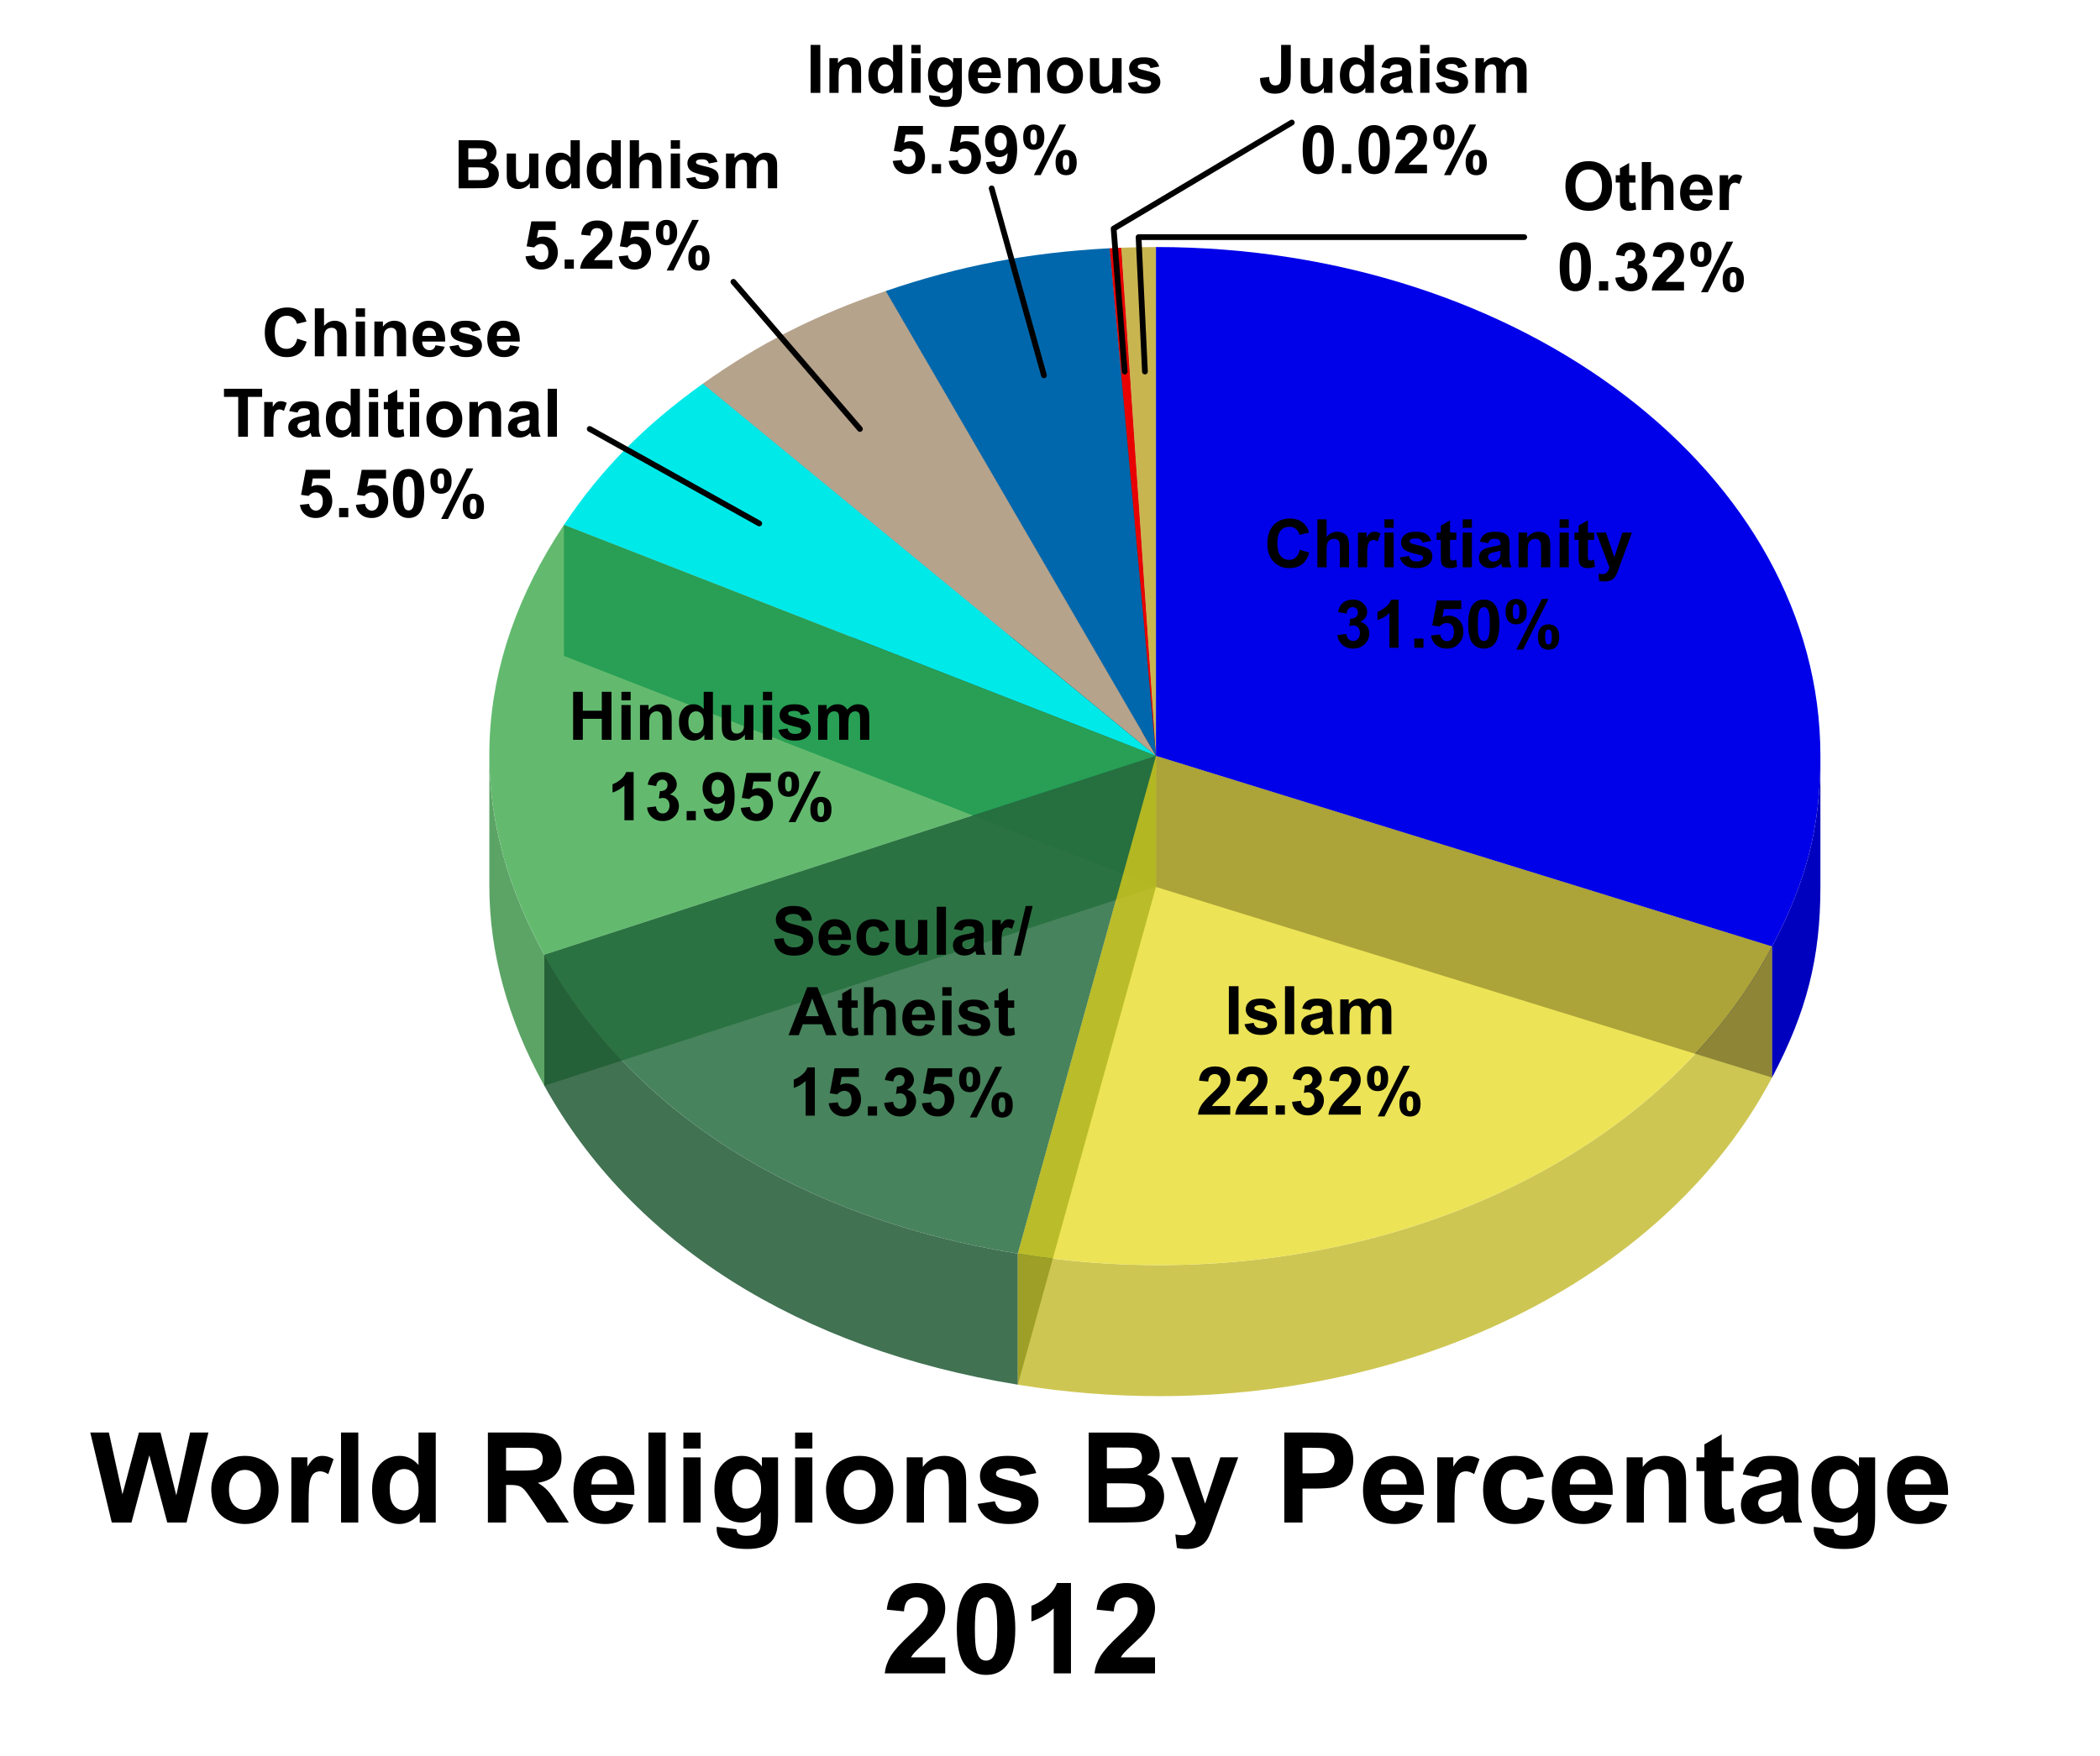 <svg xmlns="http://www.w3.org/2000/svg" xmlns:xlink="http://www.w3.org/1999/xlink" viewBox="0 0 2192.449 1833.439"><defs><path id="a" d="M1171.312 258.668v136.816l-.751.032c-.006 0-.013 0-.02-.008V258.692c.007.008.014.008.02.008l.751-.032z"/></defs><clipPath id="b"><use xlink:href="#a" overflow="visible"/></clipPath><g clip-path="url(#b)"><path fill="#2F9A67" d="M1171.312 258.668v136.816l-.751.032c-.006 0-.013 0-.02-.008V258.692c.007.008.014.008.02.008l.751-.032"/></g><path fill="#6E632C" d="M1206.852 789.384V926.2l-36.31-530.684V258.7z"/><path fill="#C9B550" d="M1206.852 257.966v531.418l-36.31-530.684c8.802-.36 27.499-.734 36.31-.734z"/><path fill="#E90000" d="M1170.542 258.692l36.31 530.692-48.398-530.127c4.588-.242 7.5-.381 12.088-.565z"/><path fill="maroon" d="M1206.852 789.384V926.2l-48.398-530.127V259.257z"/><path fill="#0067AC" d="M1158.454 259.257l48.398 530.127L924.69 303.912c77.697-26.502 148.92-40.105 233.764-44.655z"/><path fill="#00395E" d="M1206.852 789.384V926.2L924.69 440.728V303.912z"/><path fill="#B6A38C" d="M924.69 303.912l282.162 485.472L733.73 400.728c58.283-41.632 118.156-71.987 190.96-96.816z"/><path fill="#645A4D" d="M1206.852 789.384V926.2L733.73 537.544V400.728z"/><path fill="#00E9E9" d="M733.73 400.728l473.122 388.656-618.107-241.258c37.91-57.01 83.905-103.763 144.985-147.398z"/><path fill="#008989" d="M1206.852 789.384V926.2L588.745 684.942V548.126z"/><path fill="#0000E9" d="M1206.852 257.966c383.127 0 693.708 237.926 693.708 531.418 0 73.96-14.339 130.494-50.506 199.068l-643.202-199.068V257.966z"/><defs><path id="c" d="M1900.56 789.384V926.2c0 73.96-14.339 130.494-50.506 199.068V988.452c36.167-68.574 50.506-125.108 50.506-199.068z"/></defs><clipPath id="d"><use xlink:href="#c" overflow="visible"/></clipPath><g clip-path="url(#d)"><path fill="#0000BF" d="M1900.56 789.384V926.2c0 73.96-14.339 130.494-50.506 199.068V988.452c36.167-68.574 50.506-125.108 50.506-199.068"/></g><path fill="#00008C" d="M1850.054 988.452v136.816L1206.852 926.2V789.384z"/><g opacity=".85"><path fill="#257731" d="M1206.852 789.384V926.2l-638.575 207.638V997.022z"/><g opacity=".9"><defs><path id="e" d="M510.88 924.949V788.133c0 69.7 19.112 139.794 57.397 208.89v136.815c-38.285-69.095-57.396-139.19-57.396-208.889z"/></defs><clipPath id="f"><use xlink:href="#e" overflow="visible"/></clipPath><g clip-path="url(#f)"><path fill="#2B8838" d="M568.277 997.022v136.816c-38.285-69.095-57.396-139.19-57.396-208.89V788.134c0 69.7 19.111 139.794 57.396 208.89"/></g><g><path fill="#34A544" d="M588.745 548.126l618.107 241.258-638.575 207.638c-82.928-149.666-75.897-304.02 20.468-448.896z"/></g></g></g><g opacity=".85"><path fill="#1B4A2B" d="M1206.852 789.384V926.2l-144.237 519.803v-136.816z"/><path fill="#276D3F" d="M1206.852 789.384l-144.237 519.803c-228.602-37.222-403.02-147.362-494.338-312.165l638.575-207.638z"/><defs><path id="g" d="M1062.615 1309.187v136.816c-228.602-37.222-403.02-147.362-494.338-312.165V997.022c91.318 164.803 265.736 274.943 494.338 312.165z"/></defs><clipPath id="h"><use xlink:href="#g" overflow="visible"/></clipPath><g clip-path="url(#h)"><path fill="#205934" d="M1062.615 1309.187v136.816c-228.602-37.222-403.02-147.362-494.338-312.165V997.022c91.318 164.803 265.736 274.943 494.338 312.165"/></g></g><g opacity=".75"><defs><path id="i" d="M1850.054 988.452v136.816c-108.345 205.413-361.847 332.698-639.845 332.698-48.67 0-98.07-3.899-147.594-11.963v-136.816a918.657 918.657 0 00147.594 11.963c277.998 0 531.5-127.285 639.845-332.698z"/></defs><clipPath id="j"><use xlink:href="#i" overflow="visible"/></clipPath><g clip-path="url(#j)"><path fill="#BDB319" d="M1850.054 988.452v136.816c-108.345 205.413-361.847 332.698-639.845 332.698-48.67 0-98.07-3.899-147.594-11.963v-136.816a918.657 918.657 0 00147.594 11.963c277.998 0 531.5-127.285 639.845-332.698"/></g><g><path fill="#E6D91E" d="M1206.852 789.384l643.202 199.068c-108.345 205.413-361.847 332.698-639.845 332.698-48.67 0-98.07-3.899-147.594-11.963l144.237-519.803z"/></g></g><g><path d="M1356.999 574.027l9.81 3.11c-1.504 5.47-4.005 9.531-7.503 12.186-3.499 2.655-7.936 3.982-13.313 3.982-6.654 0-12.123-2.273-16.406-6.82-4.285-4.545-6.426-10.76-6.426-18.644 0-8.34 2.153-14.817 6.46-19.431s9.969-6.922 16.987-6.922c6.129 0 11.109 1.812 14.937 5.435 2.278 2.142 3.987 5.218 5.127 9.228l-10.015 2.393c-.593-2.598-1.83-4.648-3.708-6.152-1.88-1.504-4.165-2.256-6.854-2.256-3.714 0-6.728 1.333-9.04 3.999s-3.47 6.984-3.47 12.954c0 6.335 1.14 10.847 3.419 13.535 2.278 2.689 5.24 4.033 8.886 4.033 2.689 0 5.001-.854 6.939-2.563 1.936-1.71 3.326-4.398 4.17-8.067zM1384.992 542.343v18.423c3.099-3.623 6.802-5.435 11.108-5.435 2.21 0 4.204.41 5.982 1.23s3.115 1.87 4.016 3.145a11.425 11.425 0 011.846 4.238c.33 1.55.495 3.954.495 7.212v21.294h-9.604v-19.175c0-3.805-.183-6.22-.547-7.246a4.755 4.755 0 00-1.932-2.444c-.922-.603-2.079-.905-3.469-.905-1.595 0-3.02.387-4.272 1.162-1.254.775-2.171 1.943-2.751 3.503-.582 1.561-.872 3.868-.872 6.922v18.183h-9.605v-50.107h9.605zM1427.375 592.45h-9.605v-36.299h8.921v5.161c1.527-2.438 2.9-4.044 4.12-4.819 1.217-.774 2.602-1.162 4.152-1.162 2.187 0 4.295.604 6.323 1.812l-2.974 8.374c-1.618-1.048-3.122-1.573-4.511-1.573-1.345 0-2.485.37-3.418 1.111-.935.74-1.67 2.08-2.206 4.016-.535 1.937-.802 5.993-.802 12.168v11.211zM1445.422 551.23v-8.887h9.604v8.886h-9.604zm0 41.22v-36.299h9.604v36.3h-9.604zM1461.486 582.094l9.639-1.47c.41 1.869 1.241 3.287 2.495 4.255 1.253.97 3.008 1.453 5.264 1.453 2.483 0 4.351-.456 5.605-1.367.843-.638 1.265-1.493 1.265-2.564 0-.729-.229-1.333-.684-1.811-.478-.456-1.55-.877-3.213-1.265-7.748-1.709-12.658-3.27-14.731-4.683-2.871-1.959-4.307-4.682-4.307-8.168 0-3.145 1.241-5.788 3.726-7.93 2.483-2.142 6.334-3.213 11.553-3.213 4.966 0 8.658.81 11.074 2.427 2.415 1.618 4.078 4.01 4.99 7.177l-9.058 1.675c-.387-1.412-1.123-2.495-2.204-3.247-1.083-.752-2.627-1.128-4.632-1.128-2.529 0-4.34.354-5.434 1.06-.73.501-1.094 1.15-1.094 1.948 0 .684.318 1.265.957 1.743.865.639 3.856 1.538 8.973 2.7 5.114 1.163 8.686 2.587 10.714 4.273 2.005 1.709 3.008 4.09 3.008 7.144 0 3.327-1.39 6.186-4.17 8.579-2.78 2.392-6.893 3.589-12.339 3.589-4.945 0-8.858-1.003-11.74-3.008-2.884-2.005-4.768-4.729-5.657-8.17zM1520.446 556.151v7.657h-6.563v14.628c0 2.963.063 4.689.188 5.179.125.49.41.894.856 1.213.443.32.984.478 1.622.478.89 0 2.176-.307 3.863-.922l.82 7.45c-2.233.958-4.763 1.436-7.588 1.436-1.732 0-3.293-.29-4.682-.871-1.391-.581-2.41-1.333-3.059-2.256-.65-.923-1.1-2.17-1.35-3.743-.206-1.116-.308-3.372-.308-6.767v-15.826h-4.41v-7.656h4.41v-7.212l9.638-5.605v12.817h6.563zM1527.111 551.23v-8.887h9.605v8.886h-9.605zm0 41.22v-36.299h9.605v36.3h-9.605zM1553.737 567.226l-8.716-1.573c.98-3.509 2.666-6.106 5.059-7.793 2.393-1.686 5.947-2.53 10.664-2.53 4.283 0 7.474.508 9.57 1.522s3.573 2.302 4.426 3.862c.856 1.561 1.282 4.426 1.282 8.596l-.102 11.211c0 3.19.154 5.543.46 7.058.31 1.516.884 3.14 1.727 4.871h-9.502c-.25-.638-.558-1.584-.923-2.837-.16-.57-.273-.945-.341-1.128-1.641 1.595-3.396 2.792-5.264 3.59-1.87.796-3.862 1.195-5.981 1.195-3.738 0-6.682-1.013-8.836-3.042-2.153-2.027-3.23-4.59-3.23-7.69 0-2.05.49-3.88 1.47-5.486.98-1.606 2.352-2.837 4.119-3.691 1.765-.855 4.311-1.6 7.639-2.239 4.488-.843 7.598-1.629 9.33-2.358v-.957c0-1.846-.455-3.162-1.366-3.948-.913-.786-2.632-1.18-5.162-1.18-1.709 0-3.042.337-3.999 1.009-.957.672-1.732 1.851-2.324 3.538zm12.852 7.792c-1.23.41-3.18.9-5.845 1.47-2.666.57-4.41 1.128-5.23 1.675-1.253.889-1.88 2.017-1.88 3.384 0 1.344.502 2.506 1.504 3.486 1.002.98 2.279 1.47 3.829 1.47 1.73 0 3.383-.57 4.956-1.71 1.162-.865 1.924-1.925 2.29-3.178.25-.82.376-2.38.376-4.683v-1.914zM1618.508 592.45h-9.605v-18.525c0-3.92-.205-6.454-.615-7.605-.41-1.15-1.076-2.045-2-2.683-.922-.638-2.033-.957-3.332-.957-1.664 0-3.156.456-4.478 1.367-1.322.911-2.227 2.119-2.717 3.623s-.735 4.284-.735 8.34v16.44h-9.604v-36.299h8.92v5.332c3.168-4.101 7.155-6.152 11.964-6.152 2.119 0 4.055.382 5.81 1.145 1.754.764 3.081 1.738 3.982 2.922.9 1.185 1.526 2.53 1.88 4.034s.53 3.657.53 6.46v22.558zM1628.249 551.23v-8.887h9.604v8.886h-9.604zm0 41.22v-36.299h9.604v36.3h-9.604zM1664.342 556.151v7.657h-6.562v14.628c0 2.963.063 4.689.188 5.179.124.49.41.894.855 1.213.443.32.984.478 1.623.478.889 0 2.176-.307 3.862-.922l.82 7.45c-2.233.958-4.762 1.436-7.587 1.436-1.733 0-3.293-.29-4.683-.871-1.39-.581-2.41-1.333-3.059-2.256-.65-.923-1.1-2.17-1.35-3.743-.205-1.116-.308-3.372-.308-6.767v-15.826h-4.409v-7.656h4.41v-7.212l9.638-5.605v12.817h6.563zM1666.462 556.151h10.22l8.681 25.772 8.477-25.772h9.946l-12.817 34.932-2.29 6.323c-.844 2.12-1.647 3.737-2.41 4.854-.764 1.116-1.641 2.022-2.632 2.717-.992.695-2.21 1.236-3.658 1.623-1.447.388-3.082.581-4.904.581-1.846 0-3.657-.193-5.435-.58l-.854-7.52c1.504.296 2.86.444 4.067.444 2.233 0 3.885-.655 4.956-1.965 1.07-1.31 1.89-2.98 2.461-5.007l-13.808-36.402zM1396.305 663.154l9.297-1.128c.296 2.37 1.094 4.182 2.393 5.435 1.299 1.253 2.871 1.88 4.717 1.88 1.982 0 3.651-.752 5.006-2.256s2.035-3.532 2.035-6.084c0-2.415-.65-4.33-1.948-5.742-1.3-1.413-2.883-2.12-4.752-2.12-1.23 0-2.7.24-4.409.718l1.06-7.827c2.598.069 4.58-.495 5.947-1.692s2.051-2.785 2.051-4.768c0-1.686-.502-3.03-1.504-4.033-1.003-1.002-2.336-1.504-3.999-1.504-1.64 0-3.042.57-4.204 1.71-1.162 1.139-1.87 2.802-2.12 4.99l-8.852-1.504c.616-3.03 1.543-5.452 2.786-7.264s2.974-3.235 5.195-4.272c2.223-1.037 4.71-1.555 7.469-1.555 4.717 0 8.499 1.503 11.347 4.511 2.347 2.461 3.52 5.241 3.52 8.34 0 4.398-2.403 7.907-7.211 10.527 2.871.616 5.166 1.994 6.887 4.136 1.72 2.142 2.58 4.729 2.58 7.759 0 4.398-1.606 8.146-4.818 11.245-3.213 3.1-7.212 4.648-11.998 4.648-4.535 0-8.294-1.304-11.279-3.913-2.986-2.609-4.717-6.021-5.196-10.237zM1460.153 676.45h-9.604v-36.196c-3.51 3.281-7.646 5.708-12.408 7.28v-8.716c2.506-.82 5.23-2.375 8.17-4.665s4.955-4.962 6.05-8.015h7.792v50.312zM1476.56 676.45v-9.604h9.604v9.604h-9.605zM1494.093 663.564l9.57-.99c.274 2.164 1.083 3.878 2.428 5.143 1.343 1.265 2.893 1.897 4.648 1.897 2.005 0 3.702-.814 5.093-2.444 1.39-1.629 2.085-4.084 2.085-7.365 0-3.077-.69-5.384-2.069-6.922s-3.173-2.307-5.382-2.307c-2.758 0-5.23 1.22-7.417 3.657l-7.793-1.128 4.921-26.079h25.396v8.99h-18.115l-1.504 8.51c2.142-1.07 4.329-1.606 6.562-1.606 4.261 0 7.873 1.55 10.835 4.648 2.962 3.1 4.444 7.121 4.444 12.066 0 4.124-1.196 7.804-3.59 11.04-3.258 4.42-7.781 6.63-13.568 6.63-4.626 0-8.398-1.241-11.314-3.725-2.917-2.483-4.66-5.822-5.23-10.015zM1549.123 626.138c4.853 0 8.647 1.731 11.382 5.195 3.257 4.102 4.887 10.903 4.887 20.405 0 9.48-1.64 16.293-4.922 20.44-2.711 3.418-6.494 5.127-11.347 5.127-4.877 0-8.808-1.874-11.792-5.623-2.986-3.748-4.478-10.43-4.478-20.046 0-9.434 1.64-16.224 4.922-20.371 2.711-3.418 6.494-5.127 11.348-5.127zm0 7.963a4.8 4.8 0 00-3.11 1.111c-.913.74-1.619 2.068-2.12 3.982-.66 2.484-.99 6.665-.99 12.544s.295 9.918.888 12.117c.592 2.199 1.338 3.663 2.238 4.392.9.73 1.932 1.094 3.094 1.094s2.198-.37 3.11-1.111c.911-.74 1.618-2.068 2.12-3.982.66-2.461.99-6.631.99-12.51s-.296-9.917-.888-12.117c-.593-2.198-1.339-3.668-2.238-4.409a4.737 4.737 0 00-3.094-1.11zM1571.887 638.716c0-4.49.985-7.816 2.956-9.98 1.97-2.165 4.642-3.248 8.015-3.248 3.487 0 6.215 1.077 8.186 3.23s2.957 5.486 2.957 9.998c0 4.489-.987 7.816-2.957 9.98-1.971 2.165-4.643 3.247-8.015 3.247-3.486 0-6.216-1.076-8.186-3.23s-2.957-5.486-2.957-9.997zm7.485-.069c0 3.26.376 5.447 1.128 6.563.569.82 1.355 1.23 2.358 1.23 1.025 0 1.822-.41 2.393-1.23.728-1.116 1.093-3.304 1.093-6.563 0-3.258-.365-5.434-1.093-6.528-.57-.843-1.368-1.265-2.393-1.265-1.003 0-1.789.41-2.358 1.23-.752 1.118-1.128 3.305-1.128 6.563zm10.8 39.717h-7.109l26.694-52.876h6.905l-26.49 52.876zm15.518-13.159c0-4.489.986-7.815 2.957-9.98 1.97-2.165 4.665-3.248 8.083-3.248 3.44 0 6.147 1.083 8.118 3.248 1.97 2.165 2.957 5.491 2.957 9.98 0 4.512-.987 7.85-2.957 10.015-1.971 2.164-4.643 3.247-8.015 3.247-3.486 0-6.216-1.083-8.186-3.247-1.971-2.165-2.957-5.503-2.957-10.015zm7.486-.034c0 3.259.376 5.434 1.127 6.528.57.843 1.356 1.265 2.359 1.265 1.025 0 1.811-.41 2.358-1.23.752-1.117 1.128-3.305 1.128-6.563 0-3.259-.365-5.446-1.094-6.563-.57-.82-1.367-1.23-2.392-1.23s-1.812.41-2.359 1.23c-.752 1.117-1.128 3.305-1.128 6.563z"/></g><g><path d="M1282.959 1079.966v-50.108h10.117v50.108h-10.117zM1299.262 1069.61l9.638-1.47c.41 1.869 1.242 3.287 2.496 4.255 1.252.97 3.008 1.453 5.264 1.453 2.482 0 4.352-.455 5.606-1.368.841-.637 1.263-1.492 1.263-2.563 0-.729-.228-1.333-.683-1.812-.479-.455-1.55-.877-3.213-1.264-7.748-1.71-12.659-3.27-14.73-4.683-2.872-1.959-4.307-4.682-4.307-8.169 0-3.144 1.24-5.787 3.724-7.93 2.485-2.141 6.334-3.212 11.553-3.212 4.967 0 8.658.81 11.074 2.427 2.416 1.618 4.078 4.01 4.99 7.177l-9.056 1.675c-.389-1.412-1.123-2.495-2.205-3.247s-2.627-1.128-4.631-1.128c-2.53 0-4.342.354-5.436 1.06-.728.502-1.094 1.151-1.094 1.948 0 .683.319 1.264.957 1.743.866.639 3.858 1.538 8.973 2.7s8.688 2.587 10.715 4.273c2.006 1.709 3.008 4.09 3.008 7.143 0 3.327-1.39 6.187-4.17 8.58s-6.893 3.588-12.338 3.588c-4.945 0-8.86-1.002-11.742-3.007-2.883-2.006-4.768-4.728-5.656-8.17zM1341.576 1079.966v-50.108h9.605v50.108h-9.605zM1368.203 1054.741l-8.717-1.572c.98-3.509 2.666-6.107 5.059-7.793 2.392-1.686 5.947-2.53 10.664-2.53 4.283 0 7.474.508 9.57 1.522s3.572 2.302 4.426 3.861c.855 1.562 1.283 4.427 1.283 8.597l-.103 11.21c0 3.191.154 5.544.46 7.059.31 1.516.883 3.14 1.727 4.87h-9.502c-.25-.637-.558-1.582-.922-2.836-.16-.57-.273-.946-.342-1.128-1.64 1.596-3.396 2.792-5.263 3.589-1.87.797-3.864 1.196-5.983 1.196-3.736 0-6.681-1.014-8.836-3.042-2.152-2.027-3.228-4.59-3.228-7.69 0-2.051.488-3.88 1.469-5.487.98-1.605 2.353-2.836 4.119-3.691 1.765-.854 4.312-1.6 7.639-2.238 4.488-.843 7.6-1.63 9.332-2.359v-.957c0-1.845-.457-3.16-1.368-3.948-.912-.785-2.632-1.179-5.162-1.179-1.709 0-3.04.337-3.998 1.01s-1.732 1.85-2.324 3.536zm12.851 7.793c-1.23.41-3.18.9-5.845 1.47-2.666.57-4.409 1.128-5.229 1.675-1.254.888-1.88 2.016-1.88 3.383 0 1.345.501 2.507 1.503 3.487 1.002.98 2.28 1.47 3.828 1.47 1.733 0 3.385-.57 4.957-1.71 1.162-.865 1.924-1.924 2.29-3.178.25-.82.376-2.381.376-4.683v-1.914zM1399.238 1043.667h8.852v4.956c3.168-3.85 6.94-5.776 11.314-5.776 2.324 0 4.34.478 6.049 1.435s3.111 2.404 4.205 4.34c1.594-1.936 3.314-3.383 5.16-4.34s3.817-1.435 5.914-1.435c2.666 0 4.922.542 6.768 1.624s3.223 2.672 4.135 4.767c.66 1.55.992 4.057.992 7.52v23.208h-9.606v-20.747c0-3.6-.33-5.924-.99-6.973-.889-1.367-2.256-2.05-4.101-2.05-1.346 0-2.61.41-3.795 1.23s-2.04 2.022-2.563 3.606c-.525 1.584-.787 4.084-.787 7.502v17.432h-9.603v-19.893c0-3.531-.172-5.81-.514-6.836s-.871-1.788-1.588-2.29c-.719-.5-1.693-.752-2.924-.752-1.48 0-2.814.4-3.998 1.196-1.185.798-2.033 1.949-2.547 3.452-.511 1.504-.77 4-.77 7.486v17.637h-9.603v-36.3zM1284.377 1155.045v8.92h-33.666c.363-3.371 1.457-6.567 3.281-9.587 1.822-3.019 5.422-7.024 10.8-12.014 4.329-4.033 6.983-6.768 7.964-8.203 1.322-1.982 1.982-3.941 1.982-5.879 0-2.141-.576-3.788-1.726-4.94-1.15-1.149-2.74-1.725-4.768-1.725-2.006 0-3.6.605-4.785 1.812-1.186 1.208-1.87 3.212-2.051 6.015l-9.57-.957c.57-5.286 2.359-9.08 5.367-11.382 3.008-2.3 6.767-3.452 11.28-3.452 4.943 0 8.827 1.333 11.653 4s4.239 5.98 4.239 9.945c0 2.256-.405 4.405-1.213 6.444s-2.092 4.176-3.846 6.408c-1.162 1.482-3.258 3.612-6.289 6.392-3.031 2.78-4.951 4.626-5.76 5.537-.808.912-1.463 1.8-1.965 2.666h19.073zM1323.308 1155.045v8.92h-33.668c.365-3.371 1.46-6.567 3.282-9.587 1.822-3.019 5.423-7.024 10.8-12.014 4.33-4.033 6.985-6.768 7.965-8.203 1.32-1.982 1.983-3.941 1.983-5.879 0-2.141-.577-3.788-1.727-4.94-1.15-1.149-2.74-1.725-4.768-1.725-2.005 0-3.601.605-4.785 1.812-1.185 1.208-1.869 3.212-2.05 6.015l-9.57-.957c.568-5.286 2.357-9.08 5.364-11.382 3.008-2.3 6.768-3.452 11.28-3.452 4.945 0 8.83 1.333 11.656 4 2.824 2.665 4.238 5.98 4.238 9.945 0 2.256-.406 4.405-1.213 6.444-.81 2.039-2.091 4.176-3.845 6.408-1.162 1.482-3.26 3.612-6.29 6.392-3.03 2.78-4.95 4.626-5.76 5.537-.808.912-1.464 1.8-1.964 2.666h19.072zM1331.853 1163.966v-9.605h9.604v9.605h-9.604zM1348.908 1150.67l9.297-1.128c.297 2.37 1.094 4.182 2.393 5.435 1.298 1.253 2.87 1.88 4.716 1.88 1.983 0 3.653-.753 5.008-2.257s2.033-3.53 2.033-6.084c0-2.415-.648-4.329-1.947-5.742-1.299-1.412-2.883-2.119-4.752-2.119-1.23 0-2.7.24-4.408.718l1.058-7.827c2.598.068 4.58-.496 5.948-1.692 1.367-1.197 2.05-2.786 2.05-4.768 0-1.686-.502-3.03-1.503-4.033-1.002-1.002-2.336-1.504-3.998-1.504-1.641 0-3.043.57-4.206 1.709-1.162 1.14-1.869 2.802-2.119 4.99l-8.851-1.504c.615-3.03 1.543-5.452 2.785-7.263 1.242-1.812 2.975-3.235 5.195-4.273 2.223-1.036 4.711-1.555 7.47-1.555 4.716 0 8.497 1.504 11.347 4.512 2.346 2.46 3.52 5.241 3.52 8.34 0 4.398-2.405 7.907-7.212 10.527 2.872.615 5.166 1.994 6.887 4.136 1.72 2.142 2.58 4.728 2.58 7.759 0 4.398-1.605 8.146-4.818 11.245-3.213 3.1-7.213 4.648-11.998 4.648-4.535 0-8.295-1.304-11.28-3.913s-4.716-6.021-5.195-10.237zM1420.617 1155.045v8.92h-33.666c.363-3.371 1.457-6.567 3.281-9.587 1.823-3.019 5.422-7.024 10.801-12.014 4.328-4.033 6.982-6.768 7.963-8.203 1.322-1.982 1.982-3.941 1.982-5.879 0-2.141-.576-3.788-1.726-4.94-1.15-1.149-2.74-1.725-4.768-1.725-2.006 0-3.6.605-4.785 1.812-1.186 1.208-1.87 3.212-2.05 6.015l-9.571-.957c.57-5.286 2.36-9.08 5.367-11.382 3.008-2.3 6.768-3.452 11.28-3.452 4.943 0 8.827 1.333 11.654 4s4.238 5.98 4.238 9.945c0 2.256-.404 4.405-1.213 6.444s-2.092 4.176-3.846 6.408c-1.162 1.482-3.258 3.612-6.289 6.392-3.031 2.78-4.951 4.626-5.76 5.537-.808.912-1.463 1.8-1.964 2.666h19.072zM1427.18 1126.231c0-4.488.986-7.815 2.956-9.98 1.971-2.164 4.643-3.247 8.016-3.247 3.486 0 6.215 1.077 8.185 3.23 1.971 2.153 2.958 5.485 2.958 9.997 0 4.49-.987 7.817-2.957 9.98-1.971 2.166-4.643 3.248-8.016 3.248-3.486 0-6.215-1.077-8.186-3.23-1.97-2.154-2.957-5.486-2.957-9.998zm7.486-.068c0 3.259.375 5.446 1.127 6.563.57.82 1.355 1.23 2.36 1.23 1.025 0 1.821-.41 2.392-1.23.728-1.117 1.094-3.304 1.094-6.563 0-3.258-.366-5.435-1.094-6.528-.57-.843-1.367-1.265-2.393-1.265-1.004 0-1.789.41-2.36 1.23-.751 1.118-1.126 3.305-1.126 6.563zm10.8 39.717h-7.109l26.694-52.876h6.904l-26.488 52.876zm15.518-13.16c0-4.488.984-7.815 2.957-9.98 1.969-2.164 4.664-3.247 8.082-3.247 3.442 0 6.147 1.083 8.12 3.247 1.968 2.165 2.954 5.492 2.954 9.98 0 4.512-.986 7.851-2.955 10.015-1.973 2.164-4.644 3.247-8.015 3.247-3.487 0-6.217-1.083-8.186-3.247-1.973-2.164-2.957-5.503-2.957-10.014zm7.485-.034c0 3.26.376 5.435 1.128 6.529.569.844 1.356 1.264 2.358 1.264 1.025 0 1.812-.41 2.36-1.23.751-1.116 1.126-3.304 1.126-6.563 0-3.257-.365-5.445-1.094-6.562-.57-.82-1.367-1.23-2.392-1.23s-1.81.41-2.358 1.23c-.752 1.117-1.129 3.305-1.129 6.562z"/></g><g><path d="M808.206 980.719l9.844-.957c.592 3.304 1.795 5.731 3.606 7.28 1.812 1.55 4.256 2.324 7.332 2.324 3.257 0 5.712-.688 7.365-2.067s2.478-2.991 2.478-4.837c0-1.185-.347-2.193-1.043-3.025s-1.908-1.555-3.64-2.17c-1.185-.41-3.885-1.14-8.1-2.188-5.424-1.344-9.228-2.996-11.416-4.956-3.076-2.757-4.614-6.118-4.614-10.083 0-2.552.723-4.939 2.17-7.16 1.447-2.222 3.532-3.914 6.255-5.076s6.01-1.744 9.86-1.744c6.29 0 11.024 1.38 14.202 4.136 3.18 2.758 4.848 6.438 5.008 11.04l-10.117.444c-.434-2.574-1.363-4.425-2.785-5.553-1.425-1.128-3.562-1.693-6.41-1.693-2.94 0-5.24.605-6.904 1.812-1.071.775-1.606 1.811-1.606 3.11 0 1.186.5 2.2 1.503 3.042 1.276 1.071 4.375 2.188 9.297 3.35s8.563 2.364 10.92 3.606c2.36 1.242 4.205 2.94 5.537 5.093 1.334 2.153 2 4.813 2 7.98 0 2.872-.797 5.56-2.392 8.067-1.596 2.507-3.852 4.37-6.768 5.589-2.917 1.219-6.552 1.828-10.903 1.828-6.335 0-11.2-1.464-14.595-4.392-3.395-2.927-5.423-7.195-6.084-12.8zM878.411 985.47l9.57 1.606c-1.23 3.51-3.173 6.182-5.827 8.016s-5.976 2.75-9.963 2.75c-6.313 0-10.984-2.06-14.014-6.186-2.393-3.304-3.589-7.474-3.589-12.51 0-6.015 1.572-10.726 4.717-14.133s7.12-5.11 11.929-5.11c5.4 0 9.66 1.783 12.783 5.35 3.12 3.566 4.614 9.029 4.477 16.388h-24.062c.068 2.849.843 5.065 2.324 6.649 1.48 1.584 3.326 2.375 5.537 2.375 1.504 0 2.769-.41 3.794-1.23s1.8-2.142 2.324-3.965zm.547-9.707c-.068-2.78-.786-4.893-2.153-6.34s-3.031-2.171-4.99-2.171c-2.097 0-3.828.764-5.195 2.29-1.368 1.527-2.04 3.6-2.017 6.22h14.355zM927.972 971.456l-9.468 1.709c-.32-1.89-1.043-3.315-2.17-4.273-1.129-.957-2.593-1.435-4.392-1.435-2.393 0-4.302.826-5.725 2.478-1.425 1.653-2.137 4.415-2.137 8.289 0 4.306.723 7.348 2.17 9.125s3.39 2.666 5.828 2.666c1.823 0 3.316-.517 4.478-1.554s1.982-2.82 2.46-5.35l9.434 1.607c-.98 4.33-2.86 7.6-5.64 9.81-2.78 2.21-6.505 3.315-11.176 3.315-5.31 0-9.542-1.675-12.698-5.025s-4.734-7.986-4.734-13.91c0-5.993 1.583-10.66 4.751-13.997 3.167-3.338 7.451-5.008 12.852-5.008 4.42 0 7.934.952 10.545 2.855 2.608 1.902 4.482 4.801 5.622 8.698zM959.144 997.022v-5.434c-1.322 1.937-3.059 3.464-5.213 4.58a14.611 14.611 0 01-6.818 1.675c-2.439 0-4.626-.536-6.563-1.607-1.937-1.07-3.339-2.574-4.204-4.512-.866-1.936-1.299-4.614-1.299-8.032v-22.969h9.605v16.68c0 5.105.175 8.233.529 9.383s.997 2.063 1.932 2.734c.933.672 2.119 1.008 3.554 1.008 1.64 0 3.11-.449 4.41-1.35s2.187-2.016 2.665-3.349.718-4.598.718-9.793v-15.313h9.605v36.3h-8.921zM978.011 997.022v-50.107h9.604v50.107h-9.604zM1004.637 971.798l-8.716-1.573c.98-3.508 2.666-6.106 5.059-7.793 2.392-1.685 5.947-2.529 10.664-2.529 4.283 0 7.473.508 9.57 1.522 2.096 1.013 3.572 2.301 4.426 3.862.855 1.56 1.282 4.426 1.282 8.596l-.102 11.21c0 3.19.154 5.543.46 7.06.31 1.515.883 3.138 1.727 4.87h-9.502c-.25-.639-.558-1.584-.923-2.838-.16-.569-.273-.945-.341-1.128-1.641 1.596-3.396 2.792-5.264 3.59-1.87.797-3.862 1.196-5.982 1.196-3.737 0-6.681-1.014-8.835-3.042-2.153-2.028-3.23-4.591-3.23-7.69 0-2.052.49-3.88 1.47-5.486.98-1.607 2.352-2.837 4.119-3.692 1.764-.854 4.311-1.6 7.638-2.239 4.489-.843 7.6-1.629 9.332-2.358v-.957c0-1.846-.457-3.161-1.368-3.948-.912-.786-2.631-1.18-5.16-1.18-1.71 0-3.043.338-4 1.01s-1.732 1.851-2.324 3.537zm12.852 7.793c-1.231.41-3.18.9-5.845 1.47-2.666.57-4.41 1.127-5.23 1.674-1.254.889-1.88 2.017-1.88 3.384 0 1.345.501 2.507 1.504 3.486 1.002.98 2.279 1.47 3.828 1.47 1.732 0 3.384-.57 4.957-1.709 1.162-.865 1.924-1.925 2.29-3.179.25-.82.375-2.38.375-4.682v-1.914zM1045.584 997.022h-9.604v-36.299h8.92v5.162c1.527-2.438 2.9-4.044 4.12-4.82 1.218-.774 2.602-1.162 4.152-1.162 2.188 0 4.295.605 6.323 1.812l-2.973 8.374c-1.619-1.048-3.122-1.573-4.512-1.573-1.345 0-2.484.372-3.418 1.112-.935.74-1.67 2.079-2.205 4.015-.535 1.938-.803 5.993-.803 12.168v11.211zM1058.504 997.877l12.407-51.817h7.212l-12.544 51.817h-7.075zM873.524 1081.022h-11.006l-4.375-11.381h-20.03l-4.135 11.381h-10.733l19.517-50.107h10.698l20.064 50.107zm-18.628-19.824l-6.904-18.594-6.768 18.594h13.672zM895.467 1044.724v7.656h-6.563v14.629c0 2.963.063 4.688.188 5.178s.41.895.856 1.213c.443.32.984.479 1.623.479.888 0 2.175-.308 3.862-.923l.82 7.451c-2.233.957-4.763 1.436-7.588 1.436-1.732 0-3.293-.29-4.682-.872-1.391-.58-2.41-1.333-3.059-2.255-.65-.923-1.1-2.171-1.35-3.744-.206-1.116-.308-3.372-.308-6.767v-15.825h-4.41v-7.657h4.41v-7.212l9.639-5.605v12.817h6.562zM911.702 1030.915v18.423c3.099-3.623 6.802-5.435 11.109-5.435 2.21 0 4.204.41 5.981 1.23s3.115 1.87 4.017 3.145c.9 1.277 1.514 2.69 1.846 4.238.329 1.55.495 3.955.495 7.212v21.294h-9.605v-19.175c0-3.804-.183-6.22-.547-7.246a4.752 4.752 0 00-1.931-2.443c-.922-.604-2.08-.906-3.47-.906-1.595 0-3.019.387-4.272 1.162-1.254.775-2.17 1.943-2.75 3.504-.583 1.56-.873 3.868-.873 6.92v18.184h-9.604v-50.107h9.604zM965.911 1069.47l9.57 1.606c-1.23 3.51-3.173 6.182-5.827 8.016s-5.976 2.75-9.963 2.75c-6.313 0-10.984-2.06-14.014-6.186-2.393-3.304-3.589-7.474-3.589-12.51 0-6.015 1.572-10.726 4.717-14.133s7.12-5.11 11.929-5.11c5.4 0 9.66 1.783 12.783 5.35 3.12 3.566 4.614 9.029 4.477 16.388h-24.062c.068 2.849.843 5.065 2.324 6.649 1.48 1.584 3.326 2.375 5.537 2.375 1.504 0 2.769-.41 3.794-1.23s1.8-2.142 2.324-3.965zm.547-9.707c-.068-2.78-.786-4.893-2.153-6.34s-3.031-2.171-4.99-2.171c-2.097 0-3.828.764-5.195 2.29-1.368 1.527-2.04 3.6-2.017 6.22h14.355zM983.822 1039.802v-8.887h9.604v8.887h-9.605zm0 41.22v-36.298h9.604v36.298h-9.605zM999.886 1070.666l9.639-1.47c.41 1.87 1.24 3.287 2.495 4.256 1.253.969 3.008 1.452 5.263 1.452 2.484 0 4.352-.455 5.606-1.367.843-.638 1.265-1.492 1.265-2.563 0-.729-.229-1.333-.684-1.812-.479-.455-1.55-.877-3.213-1.265-7.748-1.709-12.658-3.27-14.731-4.682-2.871-1.96-4.307-4.683-4.307-8.17 0-3.144 1.241-5.786 3.726-7.929 2.483-2.141 6.334-3.213 11.552-3.213 4.967 0 8.659.81 11.075 2.427 2.415 1.618 4.078 4.01 4.99 7.178l-9.058 1.675c-.388-1.412-1.123-2.495-2.204-3.247-1.083-.752-2.627-1.128-4.632-1.128-2.529 0-4.34.353-5.434 1.06-.73.501-1.094 1.15-1.094 1.947 0 .684.318 1.265.957 1.744.865.638 3.856 1.538 8.973 2.7 5.114 1.162 8.686 2.587 10.714 4.272 2.005 1.71 3.008 4.091 3.008 7.144 0 3.327-1.39 6.186-4.17 8.579-2.78 2.393-6.893 3.589-12.339 3.589-4.945 0-8.858-1.002-11.74-3.008-2.884-2.005-4.768-4.728-5.657-8.17zM1058.846 1044.724v7.656h-6.563v14.629c0 2.963.063 4.688.188 5.178s.41.895.855 1.213c.444.32.985.479 1.623.479.89 0 2.176-.308 3.863-.923l.82 7.451c-2.233.957-4.763 1.436-7.588 1.436-1.732 0-3.293-.29-4.683-.872-1.39-.58-2.41-1.333-3.058-2.255-.65-.923-1.1-2.171-1.35-3.744-.206-1.116-.308-3.372-.308-6.767v-15.825h-4.41v-7.657h4.41v-7.212l9.638-5.605v12.817h6.563zM850.71 1165.022h-9.605v-36.196c-3.51 3.281-7.646 5.708-12.408 7.28v-8.716c2.506-.82 5.23-2.375 8.17-4.665s4.956-4.961 6.05-8.015h7.792v50.312zM865.201 1152.137l9.57-.992c.274 2.165 1.083 3.88 2.428 5.145 1.343 1.265 2.893 1.896 4.648 1.896 2.005 0 3.702-.814 5.093-2.443 1.39-1.629 2.085-4.085 2.085-7.366 0-3.076-.69-5.383-2.069-6.921s-3.173-2.308-5.382-2.308c-2.758 0-5.23 1.22-7.417 3.658l-7.793-1.128 4.921-26.08h25.396v8.99h-18.115l-1.504 8.51c2.141-1.07 4.329-1.606 6.562-1.606 4.261 0 7.872 1.55 10.835 4.649 2.962 3.1 4.444 7.12 4.444 12.065 0 4.125-1.197 7.805-3.59 11.04-3.258 4.42-7.781 6.63-13.568 6.63-4.626 0-8.398-1.24-11.314-3.725-2.917-2.483-4.66-5.821-5.23-10.014zM906.046 1165.022v-9.604h9.605v9.604h-9.605zM923.102 1151.726l9.297-1.128c.296 2.37 1.094 4.182 2.392 5.435 1.3 1.254 2.871 1.88 4.717 1.88 1.983 0 3.652-.752 5.007-2.256s2.034-3.531 2.034-6.084c0-2.415-.65-4.329-1.948-5.742-1.299-1.412-2.883-2.12-4.751-2.12-1.23 0-2.7.24-4.41.719l1.06-7.828c2.598.069 4.58-.495 5.948-1.69s2.05-2.787 2.05-4.77c0-1.685-.502-3.03-1.503-4.033-1.003-1.002-2.336-1.504-4-1.504-1.64 0-3.041.57-4.204 1.71-1.162 1.139-1.869 2.802-2.119 4.99l-8.852-1.504c.615-3.03 1.543-5.451 2.785-7.263s2.975-3.235 5.195-4.272c2.223-1.038 4.711-1.556 7.47-1.556 4.716 0 8.498 1.504 11.347 4.512 2.347 2.46 3.52 5.24 3.52 8.34 0 4.398-2.404 7.907-7.212 10.527 2.872.615 5.166 1.994 6.887 4.135 1.72 2.143 2.581 4.729 2.581 7.76 0 4.398-1.606 8.146-4.82 11.244-3.212 3.1-7.211 4.649-11.996 4.649-4.535 0-8.295-1.304-11.28-3.913-2.985-2.61-4.717-6.022-5.195-10.238zM962.511 1152.137l9.57-.992c.274 2.165 1.082 3.88 2.427 5.145 1.344 1.265 2.894 1.896 4.648 1.896 2.005 0 3.703-.814 5.093-2.443 1.39-1.629 2.085-4.085 2.085-7.366 0-3.076-.69-5.383-2.068-6.921s-3.173-2.308-5.383-2.308c-2.758 0-5.23 1.22-7.417 3.658l-7.793-1.128 4.922-26.08h25.395v8.99h-18.115l-1.504 8.51c2.142-1.07 4.33-1.606 6.563-1.606 4.26 0 7.872 1.55 10.835 4.649 2.962 3.1 4.443 7.12 4.443 12.065 0 4.125-1.196 7.805-3.589 11.04-3.258 4.42-7.782 6.63-13.569 6.63-4.626 0-8.397-1.24-11.313-3.725-2.918-2.483-4.66-5.821-5.23-10.014zM1001.373 1127.288c0-4.488.986-7.815 2.956-9.98 1.971-2.165 4.643-3.248 8.016-3.248 3.486 0 6.215 1.078 8.185 3.23s2.957 5.486 2.957 9.998c0 4.49-.986 7.816-2.957 9.98-1.97 2.165-4.642 3.248-8.014 3.248-3.486 0-6.216-1.077-8.187-3.23s-2.956-5.486-2.956-9.998zm7.486-.068c0 3.258.376 5.446 1.127 6.562.57.82 1.356 1.23 2.359 1.23 1.025 0 1.822-.41 2.392-1.23.729-1.116 1.094-3.304 1.094-6.562 0-3.258-.365-5.435-1.094-6.529-.57-.843-1.367-1.264-2.392-1.264-1.003 0-1.79.41-2.359 1.23-.751 1.117-1.127 3.305-1.127 6.563zm10.8 39.716h-7.109l26.694-52.876h6.905l-26.49 52.876zm15.518-13.159c0-4.488.985-7.815 2.957-9.98 1.97-2.164 4.665-3.247 8.083-3.247 3.44 0 6.146 1.083 8.118 3.247 1.97 2.165 2.956 5.492 2.956 9.98 0 4.512-.986 7.85-2.956 10.015-1.972 2.165-4.643 3.247-8.015 3.247-3.487 0-6.216-1.082-8.186-3.247-1.972-2.164-2.957-5.503-2.957-10.015zm7.485-.034c0 3.259.376 5.435 1.128 6.528.57.844 1.356 1.265 2.359 1.265 1.025 0 1.811-.41 2.358-1.23.752-1.117 1.128-3.304 1.128-6.563 0-3.258-.365-5.445-1.094-6.563-.57-.82-1.367-1.23-2.392-1.23s-1.812.41-2.359 1.23c-.752 1.118-1.128 3.305-1.128 6.563z"/></g><g><path d="M598.352 772.575v-50.108h10.117v19.722h19.824v-19.722h10.117v50.108h-10.117v-21.91H608.47v21.91h-10.117zM648.801 731.354v-8.887h9.604v8.887h-9.604zm0 41.22v-36.298h9.604v36.299h-9.604zM701.267 772.575h-9.605v-18.526c0-3.919-.205-6.454-.615-7.605-.41-1.15-1.077-2.045-2-2.683-.922-.638-2.033-.957-3.332-.957-1.664 0-3.156.456-4.477 1.367-1.322.912-2.228 2.12-2.718 3.623-.49 1.504-.735 4.285-.735 8.34v16.44h-9.604v-36.298h8.92v5.332c3.168-4.102 7.156-6.153 11.964-6.153 2.119 0 4.055.382 5.81 1.145 1.755.764 3.082 1.738 3.982 2.923.9 1.185 1.526 2.53 1.88 4.033.353 1.504.53 3.657.53 6.46v22.559zM744.3 772.575h-8.922v-5.332c-1.481 2.073-3.23 3.617-5.246 4.63s-4.05 1.522-6.101 1.522c-4.17 0-7.742-1.68-10.716-5.042-2.973-3.36-4.46-8.049-4.46-14.064 0-6.153 1.447-10.83 4.34-14.031 2.894-3.202 6.551-4.803 10.972-4.803 4.056 0 7.565 1.687 10.528 5.06v-18.048h9.604v50.108zm-25.636-18.936c0 3.874.536 6.677 1.607 8.408 1.549 2.507 3.714 3.76 6.494 3.76 2.21 0 4.09-.94 5.64-2.82 1.549-1.88 2.324-4.688 2.324-8.425 0-4.17-.752-7.172-2.256-9.006-1.504-1.834-3.43-2.752-5.777-2.752-2.278 0-4.187.906-5.725 2.717s-2.307 4.518-2.307 8.118zM777.658 772.575v-5.435c-1.321 1.937-3.059 3.464-5.212 4.58s-4.426 1.675-6.819 1.675c-2.438 0-4.626-.536-6.562-1.606-1.937-1.071-3.339-2.575-4.204-4.512-.867-1.937-1.3-4.615-1.3-8.032v-22.97h9.605v16.68c0 5.105.177 8.232.53 9.383.353 1.15.997 2.062 1.931 2.734.934.673 2.12 1.009 3.555 1.009 1.64 0 3.11-.45 4.41-1.35 1.298-.9 2.187-2.017 2.665-3.35s.718-4.597.718-9.793v-15.312h9.605v36.299h-8.922zM796.526 731.354v-8.887h9.604v8.887h-9.604zm0 41.22v-36.298h9.604v36.299h-9.604zM812.59 762.218l9.639-1.47c.41 1.87 1.241 3.288 2.495 4.256 1.253.969 3.008 1.452 5.264 1.452 2.483 0 4.352-.455 5.605-1.367.843-.638 1.265-1.492 1.265-2.563 0-.73-.228-1.333-.684-1.812-.478-.455-1.55-.877-3.213-1.264-7.747-1.71-12.658-3.27-14.731-4.683-2.871-1.96-4.307-4.683-4.307-8.169 0-3.144 1.242-5.787 3.726-7.93 2.483-2.141 6.334-3.212 11.552-3.212 4.968 0 8.66.809 11.075 2.426 2.415 1.619 4.078 4.011 4.99 7.178l-9.058 1.675c-.387-1.413-1.122-2.495-2.204-3.247-1.083-.752-2.627-1.128-4.632-1.128-2.529 0-4.34.353-5.434 1.06-.73.5-1.094 1.15-1.094 1.948 0 .683.319 1.264.957 1.743.866.638 3.856 1.538 8.972 2.7 5.115 1.162 8.687 2.586 10.715 4.272 2.005 1.71 3.008 4.09 3.008 7.144 0 3.327-1.39 6.187-4.17 8.58-2.78 2.392-6.893 3.588-12.339 3.588-4.944 0-8.858-1.002-11.74-3.008-2.883-2.005-4.768-4.728-5.657-8.169zM854.187 736.276h8.852v4.956c3.167-3.85 6.939-5.776 11.314-5.776 2.324 0 4.34.478 6.05 1.435s3.11 2.404 4.204 4.34c1.594-1.936 3.315-3.383 5.16-4.34s3.817-1.435 5.914-1.435c2.666 0 4.922.541 6.767 1.623 1.846 1.083 3.225 2.672 4.136 4.768.66 1.55.991 4.056.991 7.52v23.208h-9.604v-20.748c0-3.6-.33-5.924-.991-6.972-.889-1.367-2.256-2.051-4.102-2.051-1.345 0-2.61.41-3.794 1.23-1.185.82-2.04 2.023-2.563 3.606-.525 1.584-.786 4.085-.786 7.503v17.431h-9.605v-19.892c0-3.532-.17-5.81-.513-6.836s-.871-1.789-1.589-2.29c-.718-.5-1.692-.752-2.922-.752-1.482 0-2.815.399-4 1.196-1.185.798-2.033 1.949-2.546 3.453s-.769 3.999-.769 7.485v17.637h-9.604v-36.3zM661.516 856.575h-9.605v-36.197c-3.509 3.282-7.645 5.708-12.407 7.28v-8.715c2.506-.82 5.23-2.376 8.17-4.665 2.939-2.291 4.955-4.962 6.049-8.016h7.793v50.313zM675.53 843.279l9.296-1.128c.296 2.37 1.094 4.181 2.393 5.434 1.299 1.254 2.871 1.88 4.717 1.88 1.982 0 3.651-.752 5.007-2.256 1.356-1.503 2.034-3.53 2.034-6.084 0-2.415-.65-4.329-1.948-5.742-1.3-1.412-2.883-2.119-4.751-2.119-1.23 0-2.7.24-4.41.718l1.06-7.827c2.598.068 4.58-.496 5.947-1.692 1.368-1.197 2.051-2.786 2.051-4.768 0-1.686-.501-3.03-1.504-4.033-1.003-1.002-2.336-1.504-3.999-1.504-1.64 0-3.042.57-4.204 1.709-1.162 1.14-1.869 2.802-2.119 4.99l-8.853-1.504c.616-3.03 1.544-5.452 2.786-7.263 1.242-1.812 2.974-3.235 5.195-4.273 2.222-1.036 4.711-1.555 7.469-1.555 4.716 0 8.499 1.504 11.347 4.512 2.347 2.46 3.52 5.241 3.52 8.34 0 4.398-2.403 7.907-7.211 10.527 2.871.615 5.167 1.994 6.887 4.136 1.72 2.142 2.58 4.728 2.58 7.758 0 4.399-1.606 8.147-4.819 11.246-3.212 3.1-7.211 4.648-11.997 4.648-4.534 0-8.294-1.304-11.279-3.913-2.986-2.61-4.717-6.021-5.196-10.237zM716.853 856.575v-9.605h9.604v9.605h-9.604zM734.455 844.988l9.297-1.026c.228 1.892.82 3.293 1.778 4.204.957.913 2.221 1.368 3.793 1.368 1.983 0 3.669-.911 5.059-2.735 1.39-1.822 2.278-5.605 2.666-11.347-2.416 2.802-5.435 4.204-9.058 4.204-3.942 0-7.343-1.52-10.202-4.564-2.86-3.04-4.29-7-4.29-11.877 0-5.081 1.51-9.178 4.529-12.287 3.019-3.11 6.864-4.666 11.536-4.666 5.08 0 9.25 1.965 12.51 5.897 3.258 3.93 4.887 10.396 4.887 19.396 0 9.16-1.698 15.769-5.093 19.824-3.395 4.057-7.816 6.084-13.261 6.084-3.92 0-7.087-1.043-9.502-3.127-2.416-2.086-3.965-5.2-4.649-9.348zM756.194 824c0-3.098-.713-5.503-2.137-7.212-1.424-1.709-3.07-2.563-4.939-2.563-1.777 0-3.253.7-4.426 2.102-1.174 1.4-1.76 3.698-1.76 6.887 0 3.236.637 5.611 1.914 7.127 1.276 1.516 2.871 2.273 4.785 2.273 1.846 0 3.401-.729 4.666-2.188 1.264-1.458 1.897-3.6 1.897-6.426zM773.318 843.689l9.57-.991c.273 2.165 1.082 3.878 2.427 5.144 1.344 1.264 2.893 1.897 4.648 1.897 2.005 0 3.703-.815 5.093-2.444 1.39-1.629 2.085-4.085 2.085-7.366 0-3.076-.69-5.384-2.068-6.92-1.379-1.54-3.173-2.309-5.383-2.309-2.758 0-5.23 1.22-7.417 3.658l-7.793-1.128 4.922-26.08h25.395v8.99h-18.115l-1.504 8.51c2.142-1.07 4.33-1.606 6.563-1.606 4.26 0 7.872 1.55 10.835 4.649 2.961 3.1 4.443 7.12 4.443 12.065 0 4.125-1.196 7.805-3.589 11.04-3.259 4.421-7.782 6.631-13.57 6.631-4.625 0-8.396-1.241-11.313-3.726-2.917-2.483-4.66-5.82-5.23-10.014zM812.18 818.84c0-4.488.985-7.815 2.956-9.98s4.643-3.247 8.016-3.247c3.486 0 6.214 1.076 8.185 3.23 1.971 2.153 2.957 5.485 2.957 9.997 0 4.49-.986 7.816-2.957 9.98-1.97 2.166-4.643 3.248-8.015 3.248-3.486 0-6.215-1.077-8.186-3.23-1.97-2.154-2.956-5.486-2.956-9.998zm7.485-.068c0 3.259.376 5.446 1.128 6.562.57.82 1.356 1.23 2.359 1.23 1.025 0 1.822-.41 2.392-1.23.73-1.116 1.094-3.303 1.094-6.562 0-3.258-.365-5.435-1.094-6.528-.57-.843-1.367-1.265-2.392-1.265-1.003 0-1.79.41-2.359 1.23-.752 1.118-1.128 3.305-1.128 6.563zm10.801 39.717h-7.11l26.695-52.876h6.904l-26.489 52.876zm15.518-13.16c0-4.488.985-7.815 2.956-9.98 1.97-2.164 4.666-3.247 8.084-3.247 3.44 0 6.146 1.083 8.117 3.247 1.971 2.165 2.957 5.492 2.957 9.98 0 4.512-.986 7.851-2.957 10.015-1.97 2.164-4.643 3.247-8.015 3.247-3.486 0-6.215-1.083-8.186-3.247-1.971-2.164-2.956-5.503-2.956-10.014zm7.485-.034c0 3.26.376 5.435 1.128 6.529.57.843 1.355 1.264 2.358 1.264 1.026 0 1.812-.41 2.359-1.23.752-1.117 1.128-3.304 1.128-6.563 0-3.258-.365-5.445-1.094-6.562-.57-.82-1.367-1.23-2.393-1.23s-1.811.41-2.358 1.23c-.752 1.117-1.128 3.305-1.128 6.562z"/></g><g><path d="M310.301 353.658l9.81 3.11c-1.504 5.47-4.005 9.531-7.502 12.186-3.498 2.654-7.936 3.981-13.313 3.981-6.654 0-12.123-2.272-16.407-6.818-4.284-4.546-6.425-10.761-6.425-18.645 0-8.34 2.153-14.817 6.46-19.431s9.968-6.922 16.987-6.922c6.13 0 11.108 1.812 14.936 5.435 2.279 2.142 3.988 5.218 5.127 9.228l-10.014 2.393c-.593-2.598-1.829-4.649-3.709-6.153s-4.164-2.255-6.853-2.255c-3.714 0-6.728 1.333-9.04 3.999-2.313 2.666-3.47 6.984-3.47 12.954 0 6.335 1.14 10.846 3.419 13.535 2.278 2.689 5.24 4.033 8.886 4.033 2.689 0 5.002-.854 6.939-2.563 1.936-1.71 3.326-4.398 4.17-8.067zM338.295 321.974v18.422c3.098-3.623 6.801-5.434 11.108-5.434 2.21 0 4.204.41 5.981 1.23s3.116 1.869 4.017 3.145a11.409 11.409 0 011.845 4.238c.33 1.55.496 3.954.496 7.212v21.294h-9.605v-19.175c0-3.805-.182-6.22-.546-7.246a4.756 4.756 0 00-1.932-2.444c-.923-.603-2.08-.906-3.469-.906-1.595 0-3.02.388-4.272 1.162-1.254.775-2.17 1.943-2.752 3.504-.581 1.56-.871 3.868-.871 6.921v18.184h-9.605v-50.108h9.605zM371.483 330.86v-8.886h9.605v8.886h-9.605zm0 41.22v-36.298h9.605v36.299h-9.605zM423.949 372.08h-9.604v-18.524c0-3.92-.206-6.455-.616-7.605-.41-1.15-1.076-2.045-2-2.684-.922-.637-2.033-.957-3.332-.957-1.663 0-3.156.456-4.477 1.368-1.322.911-2.228 2.119-2.718 3.623-.49 1.503-.734 4.284-.734 8.34v16.44h-9.605v-36.299h8.921v5.332c3.167-4.102 7.155-6.152 11.963-6.152 2.119 0 4.056.382 5.81 1.145 1.755.763 3.082 1.737 3.982 2.922.9 1.185 1.527 2.53 1.88 4.033.353 1.504.53 3.657.53 6.46v22.559zM454.71 360.528l9.571 1.607c-1.23 3.509-3.173 6.18-5.828 8.015-2.654 1.834-5.976 2.751-9.963 2.751-6.312 0-10.983-2.062-14.014-6.186-2.392-3.304-3.589-7.474-3.589-12.51 0-6.016 1.573-10.727 4.717-14.133 3.145-3.407 7.12-5.11 11.929-5.11 5.4 0 9.661 1.783 12.783 5.349 3.122 3.566 4.614 9.03 4.478 16.389H440.73c.068 2.849.843 5.065 2.324 6.648 1.481 1.584 3.327 2.375 5.537 2.375 1.504 0 2.769-.41 3.794-1.23s1.8-2.142 2.325-3.965zm.548-9.707c-.069-2.78-.786-4.893-2.154-6.34-1.367-1.447-3.03-2.17-4.99-2.17-2.097 0-3.828.763-5.195 2.29-1.367 1.526-2.04 3.6-2.017 6.22h14.356zM469.237 361.724l9.639-1.47c.41 1.87 1.242 3.288 2.495 4.256 1.253.969 3.008 1.453 5.264 1.453 2.483 0 4.352-.456 5.605-1.367.843-.638 1.265-1.493 1.265-2.564 0-.729-.228-1.333-.684-1.811-.478-.456-1.55-.877-3.213-1.265-7.747-1.709-12.658-3.27-14.731-4.683-2.871-1.96-4.307-4.682-4.307-8.168 0-3.145 1.242-5.788 3.726-7.93 2.483-2.142 6.334-3.213 11.552-3.213 4.968 0 8.66.809 11.075 2.427 2.415 1.618 4.078 4.01 4.99 7.177l-9.058 1.675c-.387-1.412-1.122-2.495-2.204-3.247-1.083-.752-2.627-1.128-4.632-1.128-2.529 0-4.34.354-5.434 1.06-.73.501-1.094 1.15-1.094 1.948 0 .684.319 1.265.957 1.743.866.638 3.856 1.538 8.972 2.7 5.115 1.163 8.687 2.587 10.715 4.273 2.005 1.709 3.008 4.09 3.008 7.144 0 3.327-1.39 6.186-4.17 8.579-2.78 2.392-6.893 3.588-12.339 3.588-4.944 0-8.858-1.002-11.74-3.007-2.883-2.005-4.768-4.729-5.657-8.17zM532.572 360.528l9.57 1.607c-1.23 3.509-3.173 6.18-5.827 8.015-2.655 1.834-5.976 2.751-9.964 2.751-6.312 0-10.983-2.062-14.013-6.186-2.393-3.304-3.59-7.474-3.59-12.51 0-6.016 1.573-10.727 4.718-14.133 3.144-3.407 7.12-5.11 11.928-5.11 5.4 0 9.661 1.783 12.783 5.349 3.122 3.566 4.615 9.03 4.478 16.389h-24.063c.069 2.849.843 5.065 2.325 6.648 1.48 1.584 3.326 2.375 5.537 2.375 1.504 0 2.768-.41 3.794-1.23s1.8-2.142 2.324-3.965zm.547-9.707c-.068-2.78-.786-4.893-2.153-6.34-1.368-1.447-3.031-2.17-4.99-2.17-2.097 0-3.829.763-5.196 2.29-1.367 1.526-2.04 3.6-2.016 6.22h14.355zM248.71 456.08v-41.63H233.84v-8.477h39.82v8.477h-14.834v41.63H248.71zM285.453 456.08h-9.605v-36.298h8.921v5.161c1.527-2.438 2.9-4.044 4.119-4.82 1.219-.773 2.603-1.161 4.153-1.161 2.187 0 4.295.604 6.323 1.811l-2.974 8.374c-1.618-1.048-3.122-1.572-4.511-1.572-1.345 0-2.484.37-3.418 1.11-.935.742-1.67 2.08-2.205 4.017-.535 1.937-.803 5.993-.803 12.168v11.21zM310.678 430.856l-8.716-1.572c.98-3.509 2.666-6.106 5.058-7.793 2.393-1.686 5.948-2.53 10.664-2.53 4.284 0 7.474.508 9.57 1.522 2.097 1.014 3.572 2.302 4.427 3.862.855 1.561 1.282 4.426 1.282 8.596l-.103 11.211c0 3.19.154 5.543.462 7.058.307 1.516.882 3.14 1.726 4.87h-9.502c-.251-.637-.559-1.583-.923-2.836-.16-.57-.274-.945-.342-1.128-1.64 1.595-3.396 2.792-5.264 3.589-1.868.797-3.862 1.196-5.981 1.196-3.737 0-6.682-1.013-8.836-3.042-2.153-2.028-3.23-4.591-3.23-7.69 0-2.051.49-3.88 1.47-5.486.98-1.606 2.353-2.837 4.119-3.691 1.765-.855 4.312-1.601 7.64-2.24 4.488-.842 7.598-1.628 9.33-2.358v-.957c0-1.845-.456-3.161-1.367-3.947-.912-.786-2.632-1.18-5.161-1.18-1.71 0-3.042.337-4 1.009-.956.672-1.731 1.851-2.323 3.537zm12.851 7.793c-1.23.41-3.179.9-5.845 1.47s-4.409 1.128-5.23 1.675c-1.252.888-1.879 2.016-1.879 3.384 0 1.344.501 2.506 1.504 3.486 1.002.98 2.278 1.47 3.828 1.47 1.731 0 3.384-.57 4.956-1.71 1.162-.865 1.925-1.925 2.29-3.178.25-.82.376-2.381.376-4.683v-1.914zM375.721 456.08h-8.92v-5.331c-1.482 2.074-3.23 3.618-5.247 4.631s-4.05 1.521-6.101 1.521c-4.17 0-7.742-1.68-10.715-5.041-2.974-3.361-4.46-8.05-4.46-14.065 0-6.153 1.446-10.83 4.34-14.031 2.894-3.201 6.55-4.802 10.972-4.802 4.055 0 7.565 1.686 10.527 5.058v-18.046h9.604v50.107zm-25.634-18.935c0 3.874.535 6.677 1.606 8.409 1.55 2.506 3.714 3.76 6.494 3.76 2.21 0 4.09-.94 5.64-2.82 1.55-1.88 2.324-4.688 2.324-8.426 0-4.17-.752-7.172-2.256-9.006-1.504-1.834-3.43-2.752-5.776-2.752-2.28 0-4.187.906-5.725 2.718s-2.307 4.517-2.307 8.117zM385.19 414.86v-8.886h9.604v8.886h-9.605zm0 41.22v-36.298h9.604v36.299h-9.605zM421.283 419.782v7.656h-6.563v14.63c0 2.962.063 4.688.188 5.178.125.49.41.894.855 1.213.444.32.985.478 1.623.478.89 0 2.176-.307 3.863-.923l.82 7.452c-2.233.957-4.763 1.435-7.588 1.435-1.732 0-3.293-.29-4.682-.871-1.39-.582-2.41-1.333-3.06-2.256s-1.1-2.17-1.35-3.743c-.205-1.116-.307-3.372-.307-6.768v-15.825h-4.41v-7.656h4.41v-7.212l9.638-5.606v12.818h6.563zM427.948 414.86v-8.886h9.604v8.886h-9.604zm0 41.22v-36.298h9.604v36.299h-9.604zM445.175 437.419c0-3.19.786-6.278 2.358-9.263 1.572-2.985 3.8-5.264 6.682-6.836 2.882-1.572 6.101-2.358 9.656-2.358 5.491 0 9.992 1.783 13.5 5.349 3.51 3.566 5.265 8.072 5.265 13.518 0 5.492-1.772 10.043-5.315 13.655-3.544 3.612-8.004 5.417-13.382 5.417-3.327 0-6.5-.752-9.519-2.256-3.02-1.503-5.315-3.708-6.887-6.613s-2.358-6.443-2.358-10.613zm9.843.513c0 3.6.855 6.357 2.564 8.271s3.816 2.871 6.323 2.871c2.506 0 4.608-.957 6.306-2.871 1.697-1.914 2.547-4.694 2.547-8.34 0-3.554-.85-6.289-2.547-8.203-1.698-1.914-3.8-2.871-6.306-2.871-2.507 0-4.614.957-6.323 2.871s-2.564 4.671-2.564 8.272zM523.173 456.08h-9.605v-18.524c0-3.92-.205-6.455-.615-7.605-.41-1.15-1.077-2.045-2-2.684-.922-.637-2.033-.957-3.332-.957-1.664 0-3.156.456-4.478 1.368-1.321.911-2.227 2.119-2.717 3.623-.49 1.503-.735 4.284-.735 8.34v16.44h-9.604v-36.299h8.92v5.332c3.168-4.102 7.155-6.152 11.964-6.152 2.119 0 4.055.382 5.81 1.145 1.754.763 3.082 1.737 3.982 2.922.9 1.185 1.526 2.53 1.88 4.033.353 1.504.53 3.657.53 6.46v22.559zM540.092 430.856l-8.716-1.572c.98-3.509 2.666-6.106 5.058-7.793 2.393-1.686 5.948-2.53 10.665-2.53 4.283 0 7.473.508 9.57 1.522 2.096 1.014 3.572 2.302 4.426 3.862.855 1.561 1.282 4.426 1.282 8.596l-.103 11.211c0 3.19.154 5.543.462 7.058.307 1.516.882 3.14 1.726 4.87h-9.502c-.251-.637-.559-1.583-.923-2.836-.16-.57-.274-.945-.342-1.128-1.64 1.595-3.395 2.792-5.264 3.589-1.868.797-3.862 1.196-5.981 1.196-3.737 0-6.682-1.013-8.835-3.042-2.154-2.028-3.23-4.591-3.23-7.69 0-2.051.49-3.88 1.47-5.486.979-1.606 2.352-2.837 4.118-3.691 1.766-.855 4.312-1.601 7.64-2.24 4.488-.842 7.598-1.628 9.33-2.358v-.957c0-1.845-.456-3.161-1.367-3.947-.912-.786-2.632-1.18-5.161-1.18-1.709 0-3.042.337-3.999 1.009-.957.672-1.732 1.851-2.324 3.537zm12.851 7.793c-1.23.41-3.179.9-5.845 1.47s-4.409 1.128-5.23 1.675c-1.253.888-1.879 2.016-1.879 3.384 0 1.344.501 2.506 1.504 3.486 1.002.98 2.278 1.47 3.828 1.47 1.731 0 3.384-.57 4.956-1.71 1.162-.865 1.925-1.925 2.29-3.178.25-.82.376-2.381.376-4.683v-1.914zM571.845 456.08v-50.106h9.604v50.107h-9.604zM313.173 527.195l9.57-.991c.273 2.165 1.082 3.88 2.427 5.144 1.344 1.265 2.893 1.897 4.648 1.897 2.005 0 3.703-.815 5.093-2.444 1.39-1.629 2.085-4.084 2.085-7.366 0-3.076-.69-5.383-2.068-6.92-1.379-1.539-3.173-2.308-5.383-2.308-2.758 0-5.23 1.22-7.417 3.657l-7.793-1.128 4.922-26.079h25.395v8.99h-18.115l-1.504 8.51c2.142-1.07 4.33-1.606 6.562-1.606 4.261 0 7.873 1.55 10.835 4.648 2.962 3.1 4.444 7.121 4.444 12.066 0 4.124-1.196 7.804-3.589 11.04-3.259 4.42-7.782 6.63-13.57 6.63-4.625 0-8.396-1.241-11.313-3.725s-4.66-5.822-5.23-10.015zM354.017 540.08v-9.604h9.605v9.605h-9.605zM371.551 527.195l9.57-.991c.274 2.165 1.083 3.88 2.428 5.144 1.344 1.265 2.893 1.897 4.648 1.897 2.005 0 3.703-.815 5.093-2.444 1.39-1.629 2.085-4.084 2.085-7.366 0-3.076-.69-5.383-2.068-6.92-1.379-1.539-3.173-2.308-5.383-2.308-2.758 0-5.23 1.22-7.417 3.657l-7.793-1.128 4.921-26.079h25.396v8.99h-18.115l-1.504 8.51c2.141-1.07 4.329-1.606 6.562-1.606 4.261 0 7.873 1.55 10.835 4.648 2.962 3.1 4.444 7.121 4.444 12.066 0 4.124-1.197 7.804-3.59 11.04-3.258 4.42-7.78 6.63-13.568 6.63-4.626 0-8.397-1.241-11.314-3.725s-4.66-5.822-5.23-10.015zM426.58 489.768c4.854 0 8.648 1.732 11.383 5.196 3.258 4.101 4.887 10.903 4.887 20.405 0 9.48-1.64 16.292-4.922 20.44-2.711 3.417-6.494 5.126-11.347 5.126-4.877 0-8.807-1.874-11.792-5.622-2.986-3.748-4.478-10.43-4.478-20.047 0-9.433 1.64-16.223 4.922-20.37 2.712-3.419 6.494-5.128 11.348-5.128zm0 7.964a4.8 4.8 0 00-3.11 1.111c-.911.74-1.618 2.068-2.119 3.982-.66 2.484-.99 6.665-.99 12.544 0 5.879.295 9.918.888 12.117.592 2.199 1.338 3.663 2.239 4.392.9.73 1.93 1.094 3.093 1.094s2.199-.37 3.11-1.111c.911-.74 1.618-2.068 2.12-3.982.66-2.461.99-6.631.99-12.51s-.296-9.917-.888-12.117c-.593-2.198-1.339-3.668-2.239-4.409a4.733 4.733 0 00-3.093-1.11zM449.344 502.346c0-4.488.986-7.815 2.957-9.98 1.97-2.165 4.643-3.247 8.015-3.247 3.486 0 6.215 1.077 8.186 3.23 1.97 2.153 2.957 5.486 2.957 9.998 0 4.489-.986 7.815-2.957 9.98-1.971 2.165-4.643 3.247-8.015 3.247-3.486 0-6.215-1.077-8.186-3.23s-2.957-5.486-2.957-9.998zm7.486-.068c0 3.259.376 5.447 1.128 6.563.569.82 1.355 1.23 2.358 1.23 1.026 0 1.823-.41 2.393-1.23.729-1.116 1.094-3.304 1.094-6.563 0-3.258-.365-5.434-1.094-6.528-.57-.843-1.367-1.265-2.393-1.265-1.003 0-1.789.41-2.358 1.23-.752 1.117-1.128 3.305-1.128 6.563zm10.8 39.717h-7.109l26.695-52.876h6.904l-26.49 52.876zm15.518-13.16c0-4.488.986-7.815 2.957-9.98 1.97-2.164 4.665-3.247 8.083-3.247 3.44 0 6.147 1.083 8.118 3.247 1.97 2.165 2.956 5.492 2.956 9.98 0 4.512-.985 7.85-2.956 10.015-1.971 2.165-4.643 3.247-8.015 3.247-3.487 0-6.216-1.082-8.186-3.247-1.971-2.164-2.957-5.503-2.957-10.014zm7.486-.033c0 3.258.376 5.434 1.127 6.528.57.843 1.356 1.264 2.359 1.264 1.025 0 1.811-.41 2.358-1.23.752-1.116 1.128-3.304 1.128-6.563 0-3.258-.365-5.445-1.094-6.562-.57-.82-1.367-1.23-2.392-1.23s-1.812.41-2.359 1.23c-.752 1.117-1.127 3.304-1.127 6.563z"/></g><path fill="none" stroke="#000" stroke-width="6" stroke-linecap="round" stroke-miterlimit="10" d="M615.673 447.966l177 98.682M765.677 294.307l132.122 153.659M1035.329 196.725l54.572 195.164"/><g><path d="M478.814 146.482h20.03c3.964 0 6.921.166 8.869.496 1.949.33 3.691 1.02 5.23 2.068 1.537 1.048 2.82 2.444 3.845 4.187s1.538 3.697 1.538 5.862c0 2.347-.633 4.5-1.897 6.46-1.265 1.96-2.98 3.43-5.144 4.409 3.053.889 5.4 2.404 7.04 4.546 1.642 2.142 2.462 4.66 2.462 7.553 0 2.28-.53 4.495-1.59 6.648-1.059 2.154-2.507 3.874-4.34 5.161-1.835 1.288-4.096 2.08-6.785 2.376-1.686.182-5.754.296-12.202.342h-17.056v-50.108zm10.117 8.34v11.587h6.631c3.942 0 6.392-.057 7.349-.17 1.731-.206 3.093-.804 4.085-1.795.99-.991 1.486-2.296 1.486-3.914 0-1.55-.428-2.808-1.281-3.777-.856-.968-2.126-1.555-3.812-1.76-1.003-.114-3.885-.171-8.647-.171h-5.81zm0 19.927v13.398h9.366c3.645 0 5.958-.102 6.938-.307 1.504-.274 2.729-.94 3.675-2 .944-1.06 1.418-2.478 1.418-4.255 0-1.504-.365-2.78-1.094-3.828-.73-1.048-1.783-1.812-3.162-2.29s-4.37-.718-8.972-.718h-8.169zM553.155 196.59v-5.435c-1.322 1.937-3.059 3.464-5.213 4.58a14.611 14.611 0 01-6.818 1.675c-2.439 0-4.626-.536-6.563-1.606-1.937-1.071-3.339-2.575-4.204-4.512-.866-1.937-1.299-4.614-1.299-8.032v-22.97h9.605v16.68c0 5.105.176 8.233.53 9.383.353 1.15.996 2.062 1.93 2.734.934.673 2.12 1.009 3.555 1.009 1.641 0 3.11-.45 4.41-1.35 1.298-.9 2.187-2.017 2.666-3.35s.717-4.597.717-9.793v-15.312h9.605v36.299h-8.921zM605.313 196.59h-8.92v-5.332c-1.482 2.073-3.231 3.617-5.247 4.631-2.017 1.014-4.05 1.521-6.101 1.521-4.17 0-7.743-1.68-10.715-5.042-2.975-3.36-4.461-8.049-4.461-14.064 0-6.153 1.446-10.83 4.34-14.031 2.894-3.201 6.552-4.802 10.972-4.802 4.056 0 7.565 1.686 10.528 5.058v-18.047h9.604v50.108zm-25.635-18.936c0 3.874.536 6.677 1.607 8.408 1.549 2.507 3.714 3.76 6.494 3.76 2.21 0 4.09-.94 5.64-2.82 1.548-1.88 2.324-4.688 2.324-8.425 0-4.17-.752-7.172-2.256-9.006-1.504-1.834-3.43-2.752-5.776-2.752-2.28 0-4.188.906-5.725 2.718-1.539 1.811-2.308 4.517-2.308 8.117zM648.072 196.59h-8.92v-5.332c-1.482 2.073-3.231 3.617-5.247 4.631-2.018 1.014-4.05 1.521-6.102 1.521-4.17 0-7.742-1.68-10.714-5.042-2.975-3.36-4.461-8.049-4.461-14.064 0-6.153 1.446-10.83 4.34-14.031 2.894-3.201 6.551-4.802 10.972-4.802 4.056 0 7.565 1.686 10.528 5.058v-18.047h9.604v50.108zm-25.635-18.936c0 3.874.536 6.677 1.607 8.408 1.549 2.507 3.714 3.76 6.494 3.76 2.21 0 4.09-.94 5.64-2.82 1.548-1.88 2.324-4.688 2.324-8.425 0-4.17-.752-7.172-2.256-9.006-1.504-1.834-3.43-2.752-5.777-2.752-2.279 0-4.187.906-5.724 2.718-1.54 1.811-2.308 4.517-2.308 8.117zM667.11 146.482v18.423c3.099-3.623 6.802-5.434 11.108-5.434 2.21 0 4.205.41 5.982 1.23s3.115 1.869 4.016 3.145a11.425 11.425 0 011.846 4.238c.33 1.55.495 3.954.495 7.212v21.294h-9.604v-19.175c0-3.805-.183-6.22-.547-7.246a4.755 4.755 0 00-1.932-2.444c-.922-.603-2.079-.906-3.469-.906-1.595 0-3.019.388-4.272 1.162-1.254.775-2.17 1.943-2.751 3.504-.582 1.56-.872 3.868-.872 6.921v18.184h-9.605v-50.108h9.605zM700.299 155.369v-8.887h9.604v8.887H700.3zm0 41.22v-36.298h9.604v36.299H700.3zM716.363 186.233l9.639-1.47c.41 1.87 1.24 3.288 2.495 4.256 1.253.969 3.008 1.453 5.264 1.453 2.483 0 4.351-.456 5.605-1.368.843-.637 1.265-1.492 1.265-2.563 0-.73-.229-1.333-.684-1.812-.478-.455-1.55-.877-3.213-1.264-7.748-1.71-12.658-3.27-14.731-4.683-2.871-1.96-4.307-4.682-4.307-8.169 0-3.144 1.241-5.787 3.726-7.93 2.483-2.141 6.334-3.212 11.552-3.212 4.967 0 8.659.809 11.075 2.427 2.415 1.618 4.078 4.01 4.99 7.177l-9.058 1.675c-.388-1.413-1.123-2.495-2.204-3.247-1.083-.752-2.627-1.128-4.632-1.128-2.529 0-4.34.354-5.434 1.06-.73.501-1.094 1.15-1.094 1.948 0 .683.318 1.264.957 1.743.865.638 3.856 1.538 8.973 2.7 5.114 1.162 8.686 2.587 10.714 4.273 2.005 1.709 3.008 4.09 3.008 7.143 0 3.327-1.39 6.187-4.17 8.58-2.78 2.392-6.893 3.588-12.339 3.588-4.945 0-8.858-1.002-11.74-3.007-2.884-2.006-4.768-4.729-5.657-8.17zM757.96 160.29h8.852v4.957c3.167-3.85 6.939-5.776 11.314-5.776 2.324 0 4.34.478 6.05 1.435s3.11 2.404 4.204 4.34c1.594-1.936 3.315-3.383 5.16-4.34s3.817-1.435 5.914-1.435c2.666 0 4.922.541 6.767 1.623 1.846 1.083 3.224 2.672 4.136 4.768.66 1.55.991 4.056.991 7.52v23.208h-9.604v-20.747c0-3.6-.331-5.925-.991-6.973-.89-1.367-2.256-2.05-4.102-2.05-1.345 0-2.61.41-3.794 1.23-1.185.82-2.04 2.022-2.563 3.606-.525 1.584-.786 4.084-.786 7.502v17.432h-9.605v-19.893c0-3.532-.17-5.81-.513-6.836s-.872-1.788-1.589-2.29c-.718-.5-1.692-.752-2.922-.752-1.482 0-2.815.399-4 1.196-1.185.798-2.033 1.949-2.546 3.453-.512 1.503-.769 3.999-.769 7.485v17.637h-9.604v-36.3zM548.66 267.704l9.57-.991c.274 2.165 1.082 3.88 2.427 5.144 1.344 1.264 2.894 1.897 4.648 1.897 2.005 0 3.703-.815 5.093-2.444 1.39-1.629 2.085-4.085 2.085-7.366 0-3.076-.69-5.383-2.068-6.921-1.38-1.538-3.173-2.307-5.383-2.307-2.758 0-5.23 1.219-7.417 3.657l-7.793-1.128 4.922-26.08h25.395v8.99h-18.115l-1.504 8.51c2.142-1.07 4.33-1.606 6.563-1.606 4.26 0 7.872 1.55 10.835 4.649 2.962 3.099 4.443 7.121 4.443 12.065 0 4.125-1.196 7.805-3.589 11.04-3.258 4.421-7.782 6.631-13.569 6.631-4.626 0-8.397-1.242-11.313-3.725-2.918-2.484-4.66-5.822-5.23-10.015zM589.505 280.59v-9.605h9.604v9.605h-9.604zM639.339 271.669v8.92h-33.667c.364-3.371 1.458-6.567 3.28-9.587 1.823-3.019 5.424-7.024 10.802-12.014 4.329-4.033 6.983-6.768 7.964-8.203 1.32-1.982 1.982-3.942 1.982-5.879 0-2.142-.576-3.788-1.727-4.939-1.15-1.15-2.74-1.726-4.767-1.726-2.006 0-3.6.604-4.785 1.811-1.186 1.208-1.87 3.213-2.051 6.016l-9.57-.957c.569-5.286 2.358-9.08 5.366-11.382 3.007-2.301 6.767-3.452 11.279-3.452 4.944 0 8.83 1.333 11.655 4 2.826 2.665 4.239 5.98 4.239 9.946a17.34 17.34 0 01-1.213 6.442c-.81 2.04-2.092 4.176-3.846 6.41-1.162 1.48-3.259 3.61-6.29 6.39-3.03 2.781-4.95 4.627-5.759 5.538-.808.911-1.464 1.8-1.965 2.666h19.073zM645.97 267.704l9.57-.991c.273 2.165 1.082 3.88 2.427 5.144 1.343 1.264 2.893 1.897 4.648 1.897 2.005 0 3.702-.815 5.093-2.444 1.39-1.629 2.085-4.085 2.085-7.366 0-3.076-.69-5.383-2.069-6.921-1.378-1.538-3.172-2.307-5.382-2.307-2.758 0-5.23 1.219-7.417 3.657l-7.793-1.128 4.922-26.08h25.395v8.99h-18.115l-1.504 8.51c2.142-1.07 4.329-1.606 6.562-1.606 4.261 0 7.873 1.55 10.835 4.649 2.962 3.099 4.444 7.121 4.444 12.065 0 4.125-1.196 7.805-3.59 11.04-3.258 4.421-7.781 6.631-13.568 6.631-4.626 0-8.398-1.242-11.314-3.725-2.917-2.484-4.66-5.822-5.23-10.015zM684.832 242.855c0-4.488.985-7.815 2.956-9.98 1.97-2.165 4.643-3.247 8.016-3.247 3.486 0 6.214 1.076 8.185 3.23s2.957 5.485 2.957 9.997c0 4.49-.986 7.816-2.957 9.98-1.97 2.166-4.643 3.248-8.015 3.248-3.486 0-6.215-1.077-8.186-3.23s-2.956-5.486-2.956-9.998zm7.485-.068c0 3.259.376 5.446 1.128 6.563.57.82 1.355 1.23 2.358 1.23 1.026 0 1.823-.41 2.393-1.23.728-1.117 1.094-3.304 1.094-6.563 0-3.258-.365-5.435-1.094-6.528-.57-.843-1.367-1.265-2.393-1.265-1.003 0-1.789.41-2.358 1.23-.752 1.117-1.128 3.305-1.128 6.563zm10.8 39.717h-7.108l26.694-52.876h6.904l-26.49 52.876zm15.519-13.16c0-4.488.985-7.815 2.957-9.98 1.97-2.164 4.665-3.247 8.083-3.247 3.44 0 6.146 1.083 8.118 3.247 1.97 2.165 2.956 5.492 2.956 9.98 0 4.512-.987 7.85-2.956 10.015-1.972 2.165-4.644 3.247-8.016 3.247-3.486 0-6.216-1.082-8.185-3.247-1.972-2.164-2.957-5.503-2.957-10.014zm7.485-.034c0 3.26.376 5.435 1.128 6.529.569.843 1.355 1.264 2.358 1.264 1.025 0 1.812-.41 2.358-1.23.752-1.116 1.128-3.304 1.128-6.563 0-3.258-.365-5.446-1.093-6.562-.57-.82-1.368-1.23-2.393-1.23s-1.812.41-2.358 1.23c-.752 1.117-1.128 3.304-1.128 6.562z"/></g><g><path d="M846.301 96.966V46.86h10.117v50.107h-10.117zM899.006 96.966h-9.604V78.441c0-3.92-.206-6.454-.616-7.605-.41-1.15-1.076-2.045-2-2.683-.922-.638-2.033-.957-3.332-.957-1.663 0-3.156.456-4.477 1.367-1.322.911-2.228 2.119-2.717 3.623-.49 1.504-.735 4.284-.735 8.34v16.44h-9.605V60.667h8.921V66c3.167-4.101 7.155-6.152 11.963-6.152 2.12 0 4.056.382 5.81 1.145 1.755.764 3.082 1.738 3.982 2.922.9 1.185 1.527 2.53 1.88 4.034s.53 3.657.53 6.46v22.558zM942.038 96.966h-8.92v-5.332c-1.482 2.074-3.23 3.618-5.247 4.632s-4.05 1.52-6.101 1.52c-4.17 0-7.742-1.68-10.716-5.041-2.973-3.36-4.46-8.05-4.46-14.065 0-6.152 1.447-10.829 4.34-14.03 2.894-3.202 6.552-4.803 10.973-4.803 4.055 0 7.564 1.687 10.527 5.059V46.859h9.604v50.107zm-25.634-18.935c0 3.874.535 6.676 1.606 8.408 1.55 2.507 3.714 3.76 6.494 3.76 2.21 0 4.09-.94 5.64-2.82 1.549-1.88 2.324-4.688 2.324-8.425 0-4.17-.752-7.172-2.256-9.007-1.504-1.834-3.43-2.751-5.776-2.751-2.28 0-4.187.906-5.726 2.717s-2.306 4.517-2.306 8.118zM951.506 55.745V46.86h9.605v8.886h-9.605zm0 41.221V60.667h9.605v36.3h-9.605zM970.066 99.359l10.971 1.333c.183 1.276.604 2.153 1.265 2.632.911.683 2.347 1.025 4.307 1.025 2.506 0 4.386-.376 5.64-1.128.842-.501 1.48-1.31 1.913-2.427.296-.798.445-2.267.445-4.409v-5.298c-2.872 3.92-6.495 5.879-10.87 5.879-4.876 0-8.738-2.062-11.586-6.186-2.234-3.259-3.35-7.315-3.35-12.168 0-6.084 1.464-10.733 4.392-13.946 2.928-3.213 6.568-4.82 10.92-4.82 4.49 0 8.192 1.972 11.109 5.914v-5.093h8.99V93.24c0 4.284-.354 7.486-1.06 9.605-.707 2.119-1.698 3.782-2.974 4.99-1.276 1.208-2.98 2.153-5.11 2.837-2.13.684-4.825 1.025-8.083 1.025-6.153 0-10.517-1.054-13.091-3.161-2.575-2.108-3.863-4.78-3.863-8.015 0-.32.012-.707.035-1.162zm8.579-21.294c0 3.85.746 6.67 2.239 8.46 1.492 1.788 3.332 2.682 5.52 2.682 2.346 0 4.329-.917 5.947-2.751 1.618-1.834 2.427-4.551 2.427-8.152 0-3.76-.775-6.55-2.325-8.374-1.55-1.823-3.509-2.734-5.878-2.734-2.302 0-4.2.894-5.691 2.683-1.493 1.789-2.24 4.517-2.24 8.186zM1034.734 85.413l9.57 1.607c-1.23 3.51-3.173 6.181-5.828 8.015-2.655 1.834-5.976 2.751-9.963 2.751-6.312 0-10.983-2.062-14.014-6.186-2.392-3.304-3.589-7.474-3.589-12.51 0-6.016 1.573-10.727 4.717-14.133 3.145-3.407 7.12-5.11 11.929-5.11 5.4 0 9.66 1.783 12.783 5.349 3.122 3.566 4.614 9.03 4.478 16.39h-24.063c.068 2.848.843 5.064 2.324 6.647 1.481 1.584 3.327 2.376 5.537 2.376 1.504 0 2.769-.41 3.794-1.23s1.8-2.142 2.325-3.966zm.547-9.707c-.069-2.78-.787-4.893-2.154-6.34s-3.03-2.17-4.99-2.17c-2.097 0-3.828.763-5.195 2.29-1.367 1.527-2.04 3.6-2.017 6.22h14.356zM1085.661 96.966h-9.604V78.441c0-3.92-.205-6.454-.615-7.605-.41-1.15-1.077-2.045-2-2.683-.923-.638-2.033-.957-3.332-.957-1.664 0-3.157.456-4.478 1.367-1.322.911-2.227 2.119-2.717 3.623-.49 1.504-.735 4.284-.735 8.34v16.44h-9.604V60.667h8.92V66c3.167-4.101 7.155-6.152 11.963-6.152 2.12 0 4.056.382 5.81 1.145 1.755.764 3.082 1.738 3.983 2.922.9 1.185 1.526 2.53 1.88 4.034.353 1.504.53 3.657.53 6.46v22.558zM1093.18 78.304c0-3.19.787-6.277 2.36-9.263 1.572-2.984 3.799-5.263 6.681-6.835s6.102-2.359 9.657-2.359c5.49 0 9.99 1.783 13.5 5.35 3.51 3.566 5.264 8.072 5.264 13.517 0 5.492-1.772 10.044-5.315 13.655-3.543 3.612-8.004 5.418-13.38 5.418-3.328 0-6.5-.752-9.52-2.256s-5.315-3.709-6.888-6.614-2.358-6.443-2.358-10.613zm9.845.513c0 3.6.855 6.357 2.564 8.271s3.816 2.871 6.323 2.871c2.506 0 4.608-.957 6.306-2.87s2.546-4.694 2.546-8.34c0-3.555-.85-6.29-2.546-8.204s-3.8-2.87-6.306-2.87c-2.507 0-4.614.956-6.323 2.87s-2.564 4.672-2.564 8.272zM1162.053 96.966v-5.434c-1.322 1.937-3.06 3.464-5.212 4.58s-4.426 1.675-6.819 1.675c-2.438 0-4.626-.536-6.562-1.607-1.938-1.07-3.34-2.575-4.204-4.512-.867-1.936-1.3-4.614-1.3-8.032V60.667h9.605v16.68c0 5.104.176 8.232.53 9.382.353 1.151.997 2.063 1.931 2.735.934.672 2.12 1.008 3.555 1.008 1.64 0 3.11-.45 4.41-1.35 1.298-.9 2.187-2.017 2.665-3.35s.718-4.597.718-9.792V60.667h9.604v36.3h-8.92zM1177.537 86.61l9.639-1.47c.41 1.869 1.24 3.287 2.495 4.255 1.253.97 3.008 1.453 5.263 1.453 2.484 0 4.352-.456 5.606-1.367.843-.638 1.265-1.492 1.265-2.564 0-.729-.229-1.333-.684-1.811-.479-.456-1.55-.877-3.213-1.265-7.748-1.709-12.658-3.27-14.731-4.682-2.871-1.96-4.307-4.683-4.307-8.17 0-3.144 1.241-5.787 3.726-7.929 2.483-2.142 6.334-3.213 11.552-3.213 4.967 0 8.659.81 11.075 2.427 2.415 1.618 4.078 4.01 4.99 7.178l-9.058 1.674c-.388-1.412-1.123-2.495-2.205-3.247s-2.626-1.128-4.63-1.128c-2.53 0-4.342.354-5.436 1.06-.729.501-1.093 1.15-1.093 1.948 0 .684.318 1.265.957 1.743.865.639 3.856 1.539 8.971 2.7s8.688 2.587 10.716 4.273c2.005 1.71 3.008 4.09 3.008 7.144 0 3.327-1.39 6.186-4.17 8.579-2.78 2.392-6.894 3.589-12.339 3.589-4.945 0-8.858-1.003-11.741-3.008-2.883-2.005-4.767-4.728-5.656-8.17zM932.04 168.08l9.571-.99c.273 2.164 1.082 3.879 2.427 5.143 1.344 1.265 2.893 1.897 4.648 1.897 2.005 0 3.703-.814 5.093-2.444 1.39-1.629 2.085-4.084 2.085-7.365 0-3.077-.69-5.384-2.068-6.922-1.379-1.538-3.173-2.307-5.383-2.307-2.757 0-5.23 1.22-7.417 3.657l-7.793-1.128 4.922-26.079h25.395v8.99h-18.115l-1.504 8.51c2.142-1.07 4.33-1.606 6.563-1.606 4.26 0 7.872 1.55 10.835 4.648 2.961 3.1 4.443 7.121 4.443 12.066 0 4.124-1.196 7.804-3.589 11.04-3.259 4.42-7.782 6.63-13.57 6.63-4.625 0-8.396-1.241-11.313-3.725-2.917-2.483-4.66-5.822-5.23-10.015zM972.885 180.966v-9.604h9.605v9.604h-9.605zM990.42 168.08l9.57-.99c.273 2.164 1.082 3.879 2.427 5.143 1.344 1.265 2.893 1.897 4.648 1.897 2.005 0 3.703-.814 5.093-2.444 1.39-1.629 2.085-4.084 2.085-7.365 0-3.077-.69-5.384-2.068-6.922-1.379-1.538-3.173-2.307-5.383-2.307-2.757 0-5.23 1.22-7.417 3.657l-7.793-1.128 4.922-26.079h25.395v8.99h-18.115l-1.504 8.51c2.142-1.07 4.33-1.606 6.563-1.606 4.26 0 7.872 1.55 10.835 4.648 2.962 3.1 4.443 7.121 4.443 12.066 0 4.124-1.196 7.804-3.589 11.04-3.259 4.42-7.782 6.63-13.57 6.63-4.625 0-8.396-1.241-11.313-3.725-2.917-2.483-4.66-5.822-5.23-10.015zM1029.419 169.38l9.297-1.026c.227 1.891.82 3.293 1.777 4.204.957.912 2.222 1.367 3.794 1.367 1.982 0 3.668-.91 5.058-2.734 1.39-1.823 2.279-5.606 2.666-11.348-2.415 2.803-5.434 4.204-9.057 4.204-3.943 0-7.344-1.52-10.203-4.563-2.86-3.042-4.29-7-4.29-11.877 0-5.081 1.51-9.177 4.53-12.288 3.018-3.11 6.864-4.665 11.535-4.665 5.081 0 9.251 1.965 12.51 5.896 3.258 3.93 4.887 10.396 4.887 19.397 0 9.16-1.697 15.768-5.092 19.824-3.396 4.056-7.816 6.084-13.262 6.084-3.92 0-7.087-1.043-9.502-3.127-2.415-2.086-3.965-5.201-4.648-9.349zm21.738-20.987c0-3.099-.712-5.503-2.136-7.212-1.424-1.709-3.071-2.564-4.94-2.564-1.776 0-3.252.701-4.425 2.103-1.174 1.401-1.76 3.697-1.76 6.887 0 3.236.637 5.611 1.913 7.126 1.276 1.516 2.871 2.273 4.785 2.273 1.846 0 3.401-.729 4.666-2.187 1.265-1.458 1.897-3.6 1.897-6.426zM1068.213 143.232c0-4.489.985-7.816 2.956-9.98 1.97-2.165 4.643-3.248 8.015-3.248 3.487 0 6.215 1.077 8.186 3.23 1.97 2.153 2.957 5.486 2.957 9.998 0 4.49-.986 7.816-2.957 9.98-1.971 2.165-4.643 3.247-8.015 3.247-3.486 0-6.215-1.076-8.186-3.23-1.971-2.153-2.956-5.486-2.956-9.997zm7.485-.069c0 3.26.376 5.447 1.128 6.563.57.82 1.355 1.23 2.358 1.23 1.026 0 1.823-.41 2.393-1.23.729-1.116 1.094-3.304 1.094-6.563 0-3.258-.365-5.434-1.094-6.528-.57-.843-1.367-1.264-2.393-1.264-1.003 0-1.789.41-2.358 1.23-.752 1.117-1.128 3.304-1.128 6.562zm10.8 39.717h-7.109l26.695-52.876h6.904l-26.49 52.876zm15.518-13.159c0-4.489.986-7.815 2.957-9.98 1.971-2.165 4.665-3.248 8.083-3.248 3.44 0 6.147 1.083 8.119 3.248 1.97 2.165 2.956 5.491 2.956 9.98 0 4.512-.986 7.85-2.956 10.015-1.972 2.164-4.644 3.247-8.016 3.247-3.486 0-6.215-1.083-8.185-3.247-1.972-2.165-2.958-5.503-2.958-10.015zm7.486-.034c0 3.259.376 5.434 1.128 6.528.569.844 1.355 1.265 2.358 1.265 1.025 0 1.812-.41 2.358-1.23.752-1.117 1.128-3.304 1.128-6.563s-.364-5.446-1.093-6.563c-.57-.82-1.368-1.23-2.393-1.23s-1.812.41-2.358 1.23c-.752 1.117-1.128 3.305-1.128 6.563z"/></g><path fill="none" stroke="#000" stroke-width="6" stroke-linecap="round" stroke-linejoin="round" stroke-miterlimit="10" d="M1174.173 387.966l-11.5-149.25 186-110.75"/><g><path d="M1337.508 46.859h10.083v31.718c0 4.148-.365 7.338-1.093 9.57-.98 2.918-2.758 5.26-5.332 7.025-2.576 1.766-5.971 2.649-10.186 2.649-4.945 0-8.75-1.385-11.416-4.153s-4.01-6.83-4.033-12.185l9.536-1.094c.113 2.871.535 4.9 1.265 6.084 1.093 1.8 2.756 2.7 4.99 2.7 2.256 0 3.85-.644 4.785-1.931.934-1.287 1.401-3.96 1.401-8.015V46.859zM1382.181 96.966v-5.434c-1.322 1.937-3.058 3.464-5.213 4.58a14.611 14.611 0 01-6.818 1.675c-2.438 0-4.626-.536-6.562-1.607-1.938-1.07-3.34-2.575-4.205-4.512-.866-1.936-1.298-4.614-1.298-8.032V60.667h9.604v16.68c0 5.104.176 8.232.53 9.382.353 1.151.997 2.063 1.931 2.735.934.672 2.12 1.008 3.555 1.008 1.64 0 3.11-.45 4.409-1.35 1.299-.9 2.187-2.017 2.666-3.35s.718-4.597.718-9.792V60.667h9.604v36.3h-8.92zM1434.34 96.966h-8.921v-5.332c-1.482 2.074-3.23 3.618-5.246 4.632-2.018 1.013-4.051 1.52-6.102 1.52-4.17 0-7.742-1.68-10.715-5.041-2.974-3.36-4.46-8.05-4.46-14.065 0-6.152 1.446-10.829 4.34-14.03 2.894-3.202 6.55-4.803 10.972-4.803 4.055 0 7.564 1.687 10.527 5.059V46.859h9.605v50.107zm-25.635-18.935c0 3.874.535 6.676 1.606 8.408 1.549 2.507 3.714 3.76 6.494 3.76 2.21 0 4.09-.94 5.64-2.82 1.549-1.88 2.324-4.688 2.324-8.425 0-4.17-.752-7.172-2.256-9.007-1.504-1.834-3.43-2.751-5.776-2.751-2.28 0-4.188.906-5.725 2.717-1.539 1.812-2.307 4.517-2.307 8.118zM1450.985 71.742l-8.716-1.573c.98-3.508 2.666-6.106 5.059-7.793 2.393-1.686 5.947-2.529 10.664-2.529 4.283 0 7.474.507 9.57 1.521 2.096 1.014 3.573 2.302 4.426 3.862.856 1.561 1.282 4.427 1.282 8.597l-.102 11.21c0 3.19.154 5.543.46 7.058.31 1.516.884 3.14 1.727 4.871h-9.502c-.25-.638-.558-1.583-.923-2.837-.16-.57-.273-.945-.341-1.128-1.641 1.595-3.396 2.792-5.264 3.59-1.87.797-3.862 1.196-5.981 1.196-3.738 0-6.682-1.014-8.836-3.043-2.153-2.027-3.23-4.59-3.23-7.69 0-2.05.49-3.88 1.47-5.486.98-1.606 2.352-2.837 4.119-3.691 1.765-.855 4.311-1.6 7.639-2.239 4.488-.843 7.598-1.629 9.33-2.358v-.957c0-1.846-.455-3.162-1.366-3.948-.913-.786-2.632-1.18-5.162-1.18-1.709 0-3.042.337-3.999 1.009-.957.672-1.732 1.852-2.324 3.538zm12.852 7.792c-1.23.41-3.179.9-5.845 1.47s-4.41 1.128-5.23 1.675c-1.253.889-1.88 2.017-1.88 3.384 0 1.344.502 2.507 1.505 3.486 1.002.98 2.278 1.47 3.828 1.47 1.731 0 3.383-.57 4.956-1.71 1.162-.865 1.925-1.925 2.29-3.178.25-.82.376-2.38.376-4.683v-1.913zM1482.738 55.745V46.86h9.604v8.886h-9.604zm0 41.221V60.667h9.604v36.3h-9.604zM1498.803 86.61l9.638-1.47c.41 1.869 1.241 3.287 2.495 4.255 1.253.97 3.008 1.453 5.264 1.453 2.483 0 4.352-.456 5.606-1.367.842-.638 1.264-1.492 1.264-2.564 0-.729-.228-1.333-.684-1.811-.478-.456-1.55-.877-3.212-1.265-7.748-1.709-12.659-3.27-14.732-4.682-2.87-1.96-4.306-4.683-4.306-8.17 0-3.144 1.24-5.787 3.725-7.929 2.484-2.142 6.334-3.213 11.553-3.213 4.967 0 8.658.81 11.074 2.427 2.415 1.618 4.078 4.01 4.99 7.178l-9.057 1.674c-.388-1.412-1.123-2.495-2.204-3.247-1.083-.752-2.627-1.128-4.632-1.128-2.53 0-4.341.354-5.435 1.06-.73.501-1.094 1.15-1.094 1.948 0 .684.319 1.265.957 1.743.866.639 3.857 1.539 8.973 2.7 5.114 1.163 8.687 2.587 10.715 4.273 2.005 1.71 3.008 4.09 3.008 7.144 0 3.327-1.39 6.186-4.17 8.579-2.78 2.392-6.894 3.589-12.34 3.589-4.944 0-8.858-1.003-11.74-3.008-2.883-2.005-4.768-4.728-5.657-8.17zM1540.4 60.667h8.852v4.956c3.167-3.85 6.938-5.776 11.313-5.776 2.324 0 4.341.478 6.05 1.435s3.11 2.405 4.204 4.341c1.595-1.936 3.315-3.384 5.161-4.34s3.817-1.436 5.913-1.436c2.666 0 4.922.541 6.768 1.623 1.846 1.083 3.223 2.672 4.136 4.769.66 1.55.99 4.056.99 7.52v23.207h-9.604V76.22c0-3.6-.33-5.924-.99-6.973-.89-1.367-2.257-2.05-4.103-2.05-1.344 0-2.609.41-3.793 1.23-1.186.82-2.04 2.023-2.564 3.606-.524 1.584-.786 4.085-.786 7.503v17.431h-9.604V77.074c0-3.532-.171-5.81-.513-6.836s-.872-1.789-1.59-2.29c-.718-.501-1.691-.752-2.922-.752-1.481 0-2.814.399-3.999 1.196-1.185.798-2.033 1.948-2.547 3.452-.512 1.504-.768 4-.768 7.486v17.636h-9.605V60.667zM1376.303 130.654c4.854 0 8.648 1.732 11.382 5.195 3.258 4.102 4.888 10.903 4.888 20.405 0 9.48-1.64 16.293-4.922 20.44-2.712 3.418-6.494 5.127-11.348 5.127-4.877 0-8.807-1.874-11.792-5.623-2.985-3.748-4.477-10.43-4.477-20.046 0-9.434 1.64-16.224 4.922-20.371 2.71-3.418 6.494-5.127 11.348-5.127zm0 7.964a4.8 4.8 0 00-3.11 1.11c-.912.741-1.618 2.068-2.119 3.982-.661 2.484-.991 6.665-.991 12.544s.296 9.918.889 12.117c.591 2.199 1.337 3.663 2.238 4.392.9.73 1.931 1.094 3.094 1.094s2.198-.37 3.11-1.111c.911-.74 1.617-2.068 2.12-3.982.66-2.46.99-6.63.99-12.51s-.297-9.917-.888-12.116c-.593-2.2-1.34-3.669-2.239-4.41a4.737 4.737 0 00-3.093-1.11zM1401.05 180.966v-9.604h9.604v9.604h-9.604zM1434.682 130.654c4.854 0 8.648 1.732 11.382 5.195 3.258 4.102 4.888 10.903 4.888 20.405 0 9.48-1.64 16.293-4.922 20.44-2.712 3.418-6.494 5.127-11.348 5.127-4.877 0-8.807-1.874-11.792-5.623-2.985-3.748-4.477-10.43-4.477-20.046 0-9.434 1.64-16.224 4.922-20.371 2.71-3.418 6.494-5.127 11.347-5.127zm0 7.964a4.8 4.8 0 00-3.11 1.11c-.912.741-1.618 2.068-2.12 3.982-.66 2.484-.99 6.665-.99 12.544s.296 9.918.888 12.117c.592 2.199 1.338 3.663 2.239 4.392.9.73 1.931 1.094 3.094 1.094s2.198-.37 3.11-1.111c.911-.74 1.617-2.068 2.119-3.982.66-2.46.991-6.63.991-12.51s-.297-9.917-.889-12.116c-.592-2.2-1.338-3.669-2.238-4.41a4.737 4.737 0 00-3.094-1.11zM1489.814 172.045v8.921h-33.667c.365-3.372 1.458-6.568 3.282-9.587 1.822-3.02 5.422-7.024 10.8-12.014 4.33-4.034 6.984-6.768 7.964-8.204 1.322-1.982 1.983-3.941 1.983-5.878 0-2.142-.577-3.788-1.727-4.94-1.15-1.15-2.74-1.725-4.768-1.725-2.005 0-3.6.604-4.785 1.811-1.185 1.208-1.869 3.213-2.05 6.016l-9.57-.957c.568-5.286 2.358-9.08 5.365-11.382 3.008-2.301 6.768-3.452 11.28-3.452 4.944 0 8.829 1.333 11.655 3.999 2.825 2.666 4.238 5.981 4.238 9.946a17.34 17.34 0 01-1.213 6.443c-.81 2.04-2.092 4.176-3.845 6.409-1.163 1.481-3.26 3.611-6.29 6.391-3.03 2.78-4.95 4.626-5.76 5.537-.808.912-1.463 1.8-1.964 2.666h19.072zM1496.377 143.232c0-4.489.985-7.816 2.956-9.98 1.97-2.165 4.642-3.248 8.015-3.248 3.487 0 6.215 1.077 8.186 3.23s2.957 5.486 2.957 9.998c0 4.49-.986 7.816-2.957 9.98-1.97 2.165-4.643 3.247-8.015 3.247-3.486 0-6.215-1.076-8.186-3.23s-2.956-5.486-2.956-9.997zm7.485-.069c0 3.26.376 5.447 1.128 6.563.57.82 1.355 1.23 2.358 1.23 1.026 0 1.823-.41 2.393-1.23.729-1.116 1.094-3.304 1.094-6.563 0-3.258-.365-5.434-1.094-6.528-.57-.843-1.367-1.264-2.393-1.264-1.002 0-1.789.41-2.358 1.23-.752 1.117-1.128 3.304-1.128 6.562zm10.8 39.717h-7.109l26.695-52.876h6.904l-26.49 52.876zm15.518-13.159c0-4.489.986-7.815 2.957-9.98 1.97-2.165 4.665-3.248 8.083-3.248 3.44 0 6.147 1.083 8.119 3.248 1.97 2.165 2.956 5.491 2.956 9.98 0 4.512-.987 7.85-2.956 10.015-1.972 2.164-4.644 3.247-8.016 3.247-3.486 0-6.216-1.083-8.185-3.247-1.972-2.165-2.958-5.503-2.958-10.015zm7.486-.034c0 3.259.376 5.434 1.128 6.528.569.844 1.355 1.265 2.358 1.265 1.025 0 1.812-.41 2.358-1.23.753-1.117 1.128-3.304 1.128-6.563s-.365-5.446-1.093-6.563c-.57-.82-1.368-1.23-2.393-1.23s-1.812.41-2.358 1.23c-.752 1.117-1.128 3.305-1.128 6.563z"/></g><path fill="none" stroke="#000" stroke-width="6" stroke-linecap="round" stroke-linejoin="round" stroke-miterlimit="10" d="M1195.34 387.966l-6.643-140.333h402.643"/><g><path d="M1634.37 194.554c0-5.104.764-9.388 2.29-12.852a23.566 23.566 0 014.667-6.87c1.97-2.028 4.129-3.532 6.476-4.512 3.121-1.321 6.722-1.982 10.801-1.982 7.383 0 13.29 2.29 17.723 6.87 4.43 4.58 6.647 10.95 6.647 19.106 0 8.09-2.199 14.419-6.596 18.987-4.399 4.569-10.278 6.853-17.637 6.853-7.451 0-13.376-2.273-17.773-6.819-4.399-4.546-6.597-10.806-6.597-18.781zm10.426-.342c0 5.674 1.31 9.975 3.93 12.903 2.62 2.928 5.948 4.392 9.98 4.392s7.344-1.453 9.93-4.358 3.88-7.263 3.88-13.074c0-5.742-1.26-10.026-3.777-12.851-2.519-2.826-5.862-4.239-10.032-4.239s-7.531 1.43-10.083 4.29c-2.553 2.86-3.828 7.172-3.828 12.937zM1707.447 183v7.657h-6.563v14.629c0 2.962.063 4.688.188 5.178.125.49.41.895.856 1.214.443.319.984.478 1.622.478.89 0 2.176-.308 3.863-.923l.82 7.451c-2.233.957-4.763 1.436-7.588 1.436-1.732 0-3.293-.29-4.682-.872-1.391-.58-2.41-1.333-3.059-2.256-.65-.923-1.1-2.17-1.35-3.742-.206-1.117-.308-3.372-.308-6.768v-15.825h-4.41V183h4.41v-7.212l9.638-5.606v12.818h6.563zM1723.682 169.192v18.423c3.099-3.623 6.802-5.434 11.109-5.434 2.21 0 4.204.41 5.981 1.23s3.115 1.869 4.017 3.145a11.425 11.425 0 011.845 4.238c.33 1.55.496 3.953.496 7.212V219.3h-9.605v-19.175c0-3.805-.183-6.22-.547-7.246a4.755 4.755 0 00-1.931-2.444c-.922-.604-2.08-.906-3.47-.906-1.595 0-3.019.388-4.272 1.162-1.254.775-2.17 1.943-2.75 3.504-.583 1.56-.873 3.868-.873 6.921V219.3h-9.604v-50.108h9.604zM1777.891 207.747l9.57 1.606c-1.23 3.51-3.173 6.182-5.827 8.015-2.655 1.835-5.976 2.752-9.963 2.752-6.313 0-10.984-2.062-14.014-6.187-2.393-3.303-3.589-7.473-3.589-12.51 0-6.015 1.572-10.726 4.717-14.133 3.144-3.406 7.12-5.11 11.929-5.11 5.4 0 9.66 1.784 12.783 5.35 3.12 3.566 4.614 9.029 4.477 16.389h-24.062c.068 2.848.843 5.064 2.324 6.648 1.48 1.584 3.326 2.375 5.537 2.375 1.504 0 2.769-.41 3.794-1.23s1.8-2.142 2.324-3.965zm.547-9.707c-.068-2.78-.786-4.893-2.153-6.34s-3.031-2.17-4.99-2.17c-2.097 0-3.828.763-5.196 2.29-1.367 1.526-2.04 3.6-2.016 6.22h14.355zM1804.996 219.3h-9.605V183h8.921v5.162c1.527-2.438 2.9-4.044 4.12-4.82 1.217-.774 2.602-1.161 4.152-1.161 2.187 0 4.294.604 6.323 1.811l-2.974 8.374c-1.618-1.048-3.122-1.572-4.512-1.572-1.344 0-2.484.37-3.418 1.11-.934.741-1.67 2.08-2.205 4.017-.535 1.937-.802 5.993-.802 12.168v11.21zM1644.642 252.987c4.854 0 8.648 1.732 11.382 5.196 3.258 4.101 4.888 10.903 4.888 20.405 0 9.48-1.64 16.292-4.922 20.44-2.712 3.417-6.494 5.126-11.348 5.126-4.877 0-8.807-1.874-11.792-5.622-2.985-3.748-4.477-10.43-4.477-20.047 0-9.433 1.64-16.223 4.922-20.37 2.71-3.419 6.494-5.128 11.347-5.128zm0 7.964a4.8 4.8 0 00-3.11 1.11c-.912.742-1.618 2.069-2.12 3.983-.66 2.484-.99 6.665-.99 12.544s.296 9.918.888 12.116c.592 2.2 1.338 3.663 2.239 4.392.9.73 1.931 1.094 3.093 1.094s2.199-.37 3.11-1.11c.912-.74 1.618-2.068 2.12-3.982.66-2.461.991-6.631.991-12.51s-.297-9.918-.889-12.117c-.592-2.199-1.338-3.668-2.238-4.41a4.737 4.737 0 00-3.094-1.11zM1669.388 303.3v-9.605h9.605v9.605h-9.605zM1686.444 290.004l9.297-1.128c.296 2.37 1.094 4.182 2.393 5.435 1.298 1.253 2.87 1.88 4.716 1.88 1.983 0 3.652-.753 5.007-2.256s2.034-3.532 2.034-6.084c0-2.415-.649-4.33-1.948-5.743-1.299-1.412-2.883-2.119-4.75-2.119-1.231 0-2.701.24-4.41.718l1.06-7.827c2.597.068 4.58-.496 5.947-1.692s2.05-2.786 2.05-4.768c0-1.686-.501-3.03-1.503-4.033-1.003-1.003-2.336-1.504-4-1.504-1.64 0-3.041.57-4.203 1.709-1.162 1.14-1.87 2.803-2.12 4.99l-8.852-1.504c.615-3.03 1.543-5.452 2.785-7.263s2.975-3.235 5.196-4.272c2.222-1.037 4.71-1.556 7.468-1.556 4.717 0 8.5 1.504 11.348 4.512 2.347 2.46 3.52 5.241 3.52 8.34 0 4.398-2.404 7.907-7.211 10.527 2.87.615 5.166 1.994 6.886 4.136 1.721 2.142 2.582 4.728 2.582 7.759 0 4.398-1.607 8.146-4.82 11.245-3.213 3.099-7.212 4.648-11.997 4.648-4.535 0-8.295-1.304-11.28-3.913-2.985-2.61-4.716-6.021-5.195-10.237zM1758.153 294.379v8.92h-33.667c.364-3.371 1.458-6.567 3.281-9.587 1.823-3.019 5.423-7.024 10.801-12.014 4.33-4.033 6.984-6.767 7.964-8.203 1.321-1.982 1.983-3.942 1.983-5.879 0-2.141-.577-3.788-1.727-4.939-1.15-1.15-2.74-1.726-4.768-1.726-2.006 0-3.6.604-4.785 1.812-1.185 1.208-1.869 3.212-2.05 6.015l-9.571-.957c.57-5.286 2.358-9.08 5.366-11.382 3.008-2.301 6.768-3.452 11.28-3.452 4.944 0 8.829 1.333 11.655 4 2.825 2.665 4.238 5.98 4.238 9.946a17.34 17.34 0 01-1.213 6.442c-.81 2.04-2.092 4.176-3.846 6.41-1.162 1.48-3.258 3.61-6.289 6.39-3.03 2.781-4.95 4.627-5.76 5.538-.808.911-1.463 1.8-1.964 2.666h19.072zM1764.716 265.565c0-4.489.985-7.815 2.956-9.98 1.97-2.165 4.642-3.247 8.015-3.247 3.487 0 6.215 1.076 8.186 3.23 1.97 2.153 2.957 5.485 2.957 9.997 0 4.49-.986 7.816-2.957 9.98-1.97 2.166-4.643 3.248-8.015 3.248-3.486 0-6.216-1.077-8.186-3.23s-2.956-5.486-2.956-9.998zm7.485-.068c0 3.259.376 5.446 1.128 6.562.57.82 1.355 1.23 2.358 1.23 1.026 0 1.823-.41 2.393-1.23.728-1.116 1.094-3.303 1.094-6.562 0-3.258-.366-5.435-1.094-6.528-.57-.843-1.367-1.265-2.393-1.265-1.003 0-1.789.41-2.358 1.23-.752 1.117-1.128 3.305-1.128 6.563zm10.8 39.717h-7.109l26.695-52.876h6.904L1783 305.214zm15.518-13.16c0-4.488.986-7.815 2.957-9.98 1.97-2.165 4.665-3.247 8.083-3.247 3.44 0 6.147 1.082 8.119 3.247 1.97 2.165 2.956 5.492 2.956 9.98 0 4.512-.987 7.85-2.956 10.015-1.972 2.165-4.644 3.247-8.016 3.247-3.486 0-6.216-1.082-8.186-3.247-1.971-2.164-2.957-5.503-2.957-10.014zm7.486-.034c0 3.26.376 5.435 1.127 6.529.57.843 1.356 1.264 2.359 1.264 1.025 0 1.811-.41 2.358-1.23.752-1.116 1.128-3.304 1.128-6.563 0-3.258-.365-5.446-1.094-6.562-.57-.82-1.367-1.23-2.392-1.23s-1.812.41-2.359 1.23c-.751 1.117-1.127 3.304-1.127 6.562z"/></g><g><path d="M116.69 1589.952l-22.434-93.97h19.422l14.166 64.548 17.178-64.548h22.563l16.474 65.638 14.422-65.638h19.102l-22.82 93.97h-20.127l-18.717-70.253-18.653 70.253H116.69zM220.595 1554.954c0-5.982 1.475-11.773 4.423-17.371 2.949-5.598 7.125-9.871 12.532-12.82 5.405-2.949 11.442-4.423 18.108-4.423 10.297 0 18.738 3.344 25.319 10.032 6.58 6.688 9.871 15.139 9.871 25.35 0 10.3-3.323 18.836-9.967 25.609-6.646 6.773-15.01 10.16-25.095 10.16-6.24 0-12.19-1.411-17.852-4.231-5.663-2.82-9.967-6.954-12.916-12.404-2.948-5.448-4.423-12.082-4.423-19.902zm18.46.96c0 6.754 1.603 11.924 4.809 15.514 3.204 3.588 7.156 5.383 11.857 5.383s8.643-1.794 11.827-5.383c3.183-3.59 4.775-8.803 4.775-15.641 0-6.666-1.592-11.794-4.775-15.384-3.184-3.59-7.126-5.384-11.827-5.384-4.7 0-8.653 1.794-11.857 5.384-3.206 3.59-4.808 8.76-4.808 15.512zM322.193 1589.952H304.18v-68.073h16.73v9.679c2.863-4.573 5.438-7.586 7.725-9.039 2.285-1.452 4.88-2.18 7.788-2.18 4.102 0 8.054 1.134 11.858 3.398l-5.577 15.705c-3.034-1.966-5.855-2.949-8.461-2.949-2.522 0-4.658.695-6.41 2.083-1.753 1.39-3.13 3.9-4.134 7.532-1.005 3.633-1.506 11.24-1.506 22.82v21.024zM356.037 1589.952v-93.97h18.012v93.97h-18.012zM454.943 1589.952h-16.73v-9.999c-2.779 3.889-6.058 6.784-9.84 8.685-3.781 1.901-7.595 2.852-11.442 2.852-7.82 0-14.518-3.15-20.094-9.454-5.577-6.303-8.366-15.096-8.366-26.377 0-11.538 2.714-20.309 8.141-26.313 5.426-6.003 12.285-9.006 20.576-9.006 7.606 0 14.187 3.163 19.742 9.487v-33.845h18.013v93.97zm-48.075-35.51c0 7.264 1.003 12.52 3.013 15.768 2.905 4.701 6.964 7.05 12.178 7.05 4.145 0 7.67-1.762 10.577-5.287 2.905-3.526 4.359-8.792 4.359-15.801 0-7.82-1.41-13.45-4.231-16.89-2.82-3.44-6.432-5.16-10.833-5.16-4.273 0-7.852 1.698-10.736 5.096-2.885 3.397-4.327 8.471-4.327 15.223zM509.363 1589.952v-93.97h39.934c10.041 0 17.338.845 21.89 2.532 4.55 1.689 8.193 4.69 10.928 9.006 2.735 4.317 4.103 9.252 4.103 14.807 0 7.05-2.074 12.874-6.218 17.468-4.145 4.594-10.342 7.49-18.589 8.684 4.102 2.395 7.49 5.023 10.16 7.885 2.67 2.863 6.27 7.948 10.8 15.256l11.474 18.332h-22.69l-13.718-20.447c-4.871-7.308-8.204-11.912-10-13.814s-3.696-3.205-5.704-3.91c-2.01-.705-5.192-1.057-9.551-1.057h-3.846v39.228h-18.974zm18.973-54.227h14.038c9.102 0 14.785-.385 17.05-1.155 2.265-.77 4.039-2.093 5.32-3.973 1.283-1.881 1.923-4.232 1.923-7.052 0-3.161-.844-5.715-2.531-7.66-1.689-1.944-4.07-3.172-7.147-3.685-1.539-.214-6.154-.321-13.846-.321h-14.807v23.846zM643.394 1568.286l17.948 3.013c-2.307 6.582-5.951 11.593-10.93 15.031-4.978 3.44-11.206 5.16-18.684 5.16-11.837 0-20.598-3.866-26.28-11.601-4.487-6.196-6.731-14.016-6.731-23.461 0-11.282 2.949-20.115 8.846-26.505 5.897-6.388 13.353-9.583 22.37-9.583 10.128 0 18.118 3.345 23.973 10.032 5.854 6.689 8.654 16.933 8.397 30.735h-45.126c.129 5.343 1.581 9.498 4.36 12.468 2.777 2.97 6.238 4.454 10.384 4.454 2.82 0 5.191-.768 7.114-2.307 1.923-1.538 3.376-4.016 4.36-7.436zm1.026-18.204c-.128-5.213-1.474-9.176-4.038-11.89s-5.684-4.07-9.359-4.07c-3.932 0-7.179 1.432-9.743 4.294-2.564 2.863-3.825 6.753-3.782 11.666h26.922zM676.982 1589.952v-93.97h18.012v93.97h-18.012zM713.454 1512.648v-16.666h18.013v16.666h-18.013zm0 77.304v-68.073h18.013v68.073h-18.013zM748.26 1594.44l20.577 2.5c.341 2.392 1.131 4.037 2.371 4.935 1.709 1.281 4.401 1.923 8.077 1.923 4.7 0 8.226-.705 10.576-2.115 1.58-.94 2.777-2.458 3.59-4.552.555-1.496.833-4.252.833-8.269v-9.935c-5.384 7.35-12.179 11.025-20.384 11.025-9.145 0-16.388-3.867-21.73-11.602-4.188-6.11-6.28-13.717-6.28-22.819 0-11.41 2.744-20.128 8.236-26.153 5.49-6.026 12.317-9.038 20.48-9.038 8.418 0 15.361 3.697 20.832 11.09v-9.551h16.858v61.086c0 8.034-.663 14.038-1.987 18.012-1.325 3.974-3.184 7.093-5.577 9.359-2.393 2.264-5.588 4.038-9.583 5.32-3.996 1.281-9.049 1.923-15.159 1.923-11.538 0-19.722-1.978-24.55-5.93-4.83-3.953-7.243-8.964-7.243-15.031 0-.599.02-1.325.063-2.179zm16.09-39.935c0 7.222 1.399 12.51 4.198 15.865 2.798 3.354 6.25 5.031 10.352 5.031 4.401 0 8.119-1.72 11.153-5.16 3.034-3.438 4.551-8.535 4.551-15.287 0-7.05-1.453-12.285-4.358-15.704-2.907-3.419-6.582-5.128-11.026-5.128-4.316 0-7.874 1.677-10.672 5.031-2.8 3.356-4.199 8.473-4.199 15.352zM830.115 1512.648v-16.666h18.012v16.666h-18.012zm0 77.304v-68.073h18.012v68.073h-18.012zM862.422 1554.954c0-5.982 1.474-11.773 4.422-17.371 2.949-5.598 7.125-9.871 12.532-12.82 5.405-2.949 11.442-4.423 18.108-4.423 10.298 0 18.738 3.344 25.319 10.032 6.58 6.688 9.871 15.139 9.871 25.35 0 10.3-3.323 18.836-9.967 25.609-6.646 6.773-15.01 10.16-25.095 10.16-6.24 0-12.19-1.411-17.852-4.231-5.663-2.82-9.967-6.954-12.916-12.404-2.948-5.448-4.422-12.082-4.422-19.902zm18.46.96c0 6.754 1.603 11.924 4.808 15.514 3.204 3.588 7.156 5.383 11.858 5.383 4.7 0 8.642-1.794 11.826-5.383 3.183-3.59 4.776-8.803 4.776-15.641 0-6.666-1.593-11.794-4.776-15.384-3.184-3.59-7.126-5.384-11.826-5.384-4.702 0-8.654 1.794-11.858 5.384-3.205 3.59-4.808 8.76-4.808 15.512zM1008.696 1589.952h-18.012v-34.742c0-7.349-.385-12.104-1.154-14.262-.769-2.157-2.019-3.835-3.75-5.032-1.73-1.195-3.813-1.794-6.25-1.794-3.119 0-5.918.855-8.396 2.563-2.48 1.71-4.178 3.975-5.096 6.795-.92 2.82-1.379 8.035-1.379 15.64v30.832h-18.011v-68.073h16.73v9.999c5.939-7.692 13.417-11.538 22.434-11.538 3.974 0 7.606.717 10.897 2.147 3.29 1.433 5.78 3.26 7.468 5.48 1.688 2.223 2.862 4.745 3.526 7.565.662 2.82.993 6.859.993 12.115v42.305zM1020.618 1570.53l18.077-2.757c.769 3.505 2.328 6.165 4.679 7.98 2.35 1.818 5.64 2.725 9.87 2.725 4.658 0 8.163-.854 10.514-2.564 1.58-1.195 2.371-2.798 2.371-4.807 0-1.367-.427-2.5-1.282-3.397-.897-.855-2.906-1.645-6.025-2.372-14.53-3.205-23.74-6.132-27.627-8.782-5.384-3.674-8.077-8.782-8.077-15.32 0-5.896 2.329-10.853 6.987-14.87 4.657-4.017 11.88-6.026 21.666-6.026 9.315 0 16.238 1.517 20.768 4.551 4.53 3.035 7.649 7.522 9.358 13.461l-16.986 3.141c-.727-2.65-2.105-4.68-4.134-6.09-2.03-1.41-4.926-2.115-8.686-2.115-4.743 0-8.14.663-10.191 1.987-1.368.94-2.052 2.158-2.052 3.654 0 1.282.598 2.372 1.795 3.27 1.623 1.196 7.232 2.884 16.826 5.063 9.593 2.18 16.292 4.85 20.095 8.012 3.76 3.205 5.64 7.671 5.64 13.397 0 6.24-2.606 11.602-7.819 16.089-5.214 4.487-12.927 6.73-23.14 6.73-9.273 0-16.613-1.88-22.018-5.64-5.406-3.76-8.942-8.867-10.609-15.32zM1136.638 1495.982h37.563c7.435 0 12.98.31 16.634.93 3.653.62 6.923 1.913 9.807 3.878 2.885 1.966 5.287 4.583 7.211 7.852 1.922 3.269 2.885 6.934 2.885 10.993 0 4.402-1.187 8.44-3.559 12.115-2.37 3.676-5.587 6.431-9.646 8.268 5.727 1.667 10.127 4.51 13.205 8.526 3.076 4.017 4.615 8.74 4.615 14.166 0 4.273-.994 8.428-2.98 12.468-1.989 4.038-4.703 7.264-8.14 9.678-3.442 2.414-7.684 3.9-12.725 4.455-3.164.342-10.791.556-22.884.641h-31.986v-93.97zm18.974 15.64v21.73h12.435c7.392 0 11.987-.106 13.781-.32 3.247-.385 5.802-1.507 7.66-3.365 1.86-1.86 2.788-4.305 2.788-7.34 0-2.905-.8-5.266-2.403-7.083-1.602-1.815-3.985-2.916-7.147-3.3-1.881-.215-7.287-.321-16.217-.321h-10.897zm0 37.371v25.126h17.563c6.837 0 11.174-.191 13.012-.576 2.82-.513 5.118-1.763 6.89-3.75s2.661-4.648 2.661-7.98c0-2.821-.684-5.214-2.052-7.18s-3.343-3.397-5.928-4.294c-2.586-.898-8.195-1.346-16.827-1.346h-15.319zM1222.724 1521.879h19.166l16.282 48.33 15.896-48.33h18.653l-24.038 65.509-4.294 11.858c-1.582 3.975-3.087 7.009-4.52 9.102-1.432 2.093-3.076 3.793-4.935 5.096-1.859 1.303-4.145 2.318-6.858 3.045-2.715.727-5.78 1.09-9.198 1.09-3.462 0-6.86-.363-10.193-1.09l-1.602-14.101c2.82.554 5.362.833 7.628.833 4.187 0 7.285-1.229 9.295-3.686 2.007-2.458 3.546-5.588 4.615-9.39l-25.897-68.266zM1340.86 1589.952v-93.97h30.446c11.538 0 19.059.471 22.563 1.41 5.385 1.41 9.893 4.478 13.525 9.199 3.632 4.722 5.448 10.823 5.448 18.3 0 5.77-1.047 10.62-3.14 14.551-2.095 3.932-4.755 7.019-7.98 9.262-3.227 2.243-6.506 3.728-9.84 4.455-4.53.898-11.09 1.346-19.678 1.346h-12.371v35.447h-18.974zm18.973-78.073v26.666h10.384c7.477 0 12.477-.491 14.999-1.475 2.521-.982 4.497-2.52 5.93-4.615 1.43-2.093 2.147-4.53 2.147-7.308 0-3.418-1.005-6.238-3.013-8.46-2.01-2.222-4.552-3.61-7.628-4.167-2.265-.426-6.816-.641-13.653-.641h-9.166zM1467.712 1568.286l17.947 3.013c-2.307 6.582-5.951 11.593-10.929 15.031-4.978 3.44-11.207 5.16-18.684 5.16-11.838 0-20.598-3.866-26.282-11.601-4.486-6.196-6.73-14.016-6.73-23.461 0-11.282 2.95-20.115 8.846-26.505 5.897-6.388 13.354-9.583 22.37-9.583 10.129 0 18.119 3.345 23.973 10.032 5.855 6.689 8.655 16.933 8.398 30.735h-45.126c.128 5.343 1.58 9.498 4.358 12.468 2.778 2.97 6.24 4.454 10.385 4.454 2.82 0 5.192-.768 7.115-2.307 1.923-1.538 3.375-4.016 4.359-7.436zm1.025-18.204c-.128-5.213-1.475-9.176-4.038-11.89-2.564-2.714-5.684-4.07-9.358-4.07-3.933 0-7.18 1.432-9.744 4.294-2.564 2.863-3.825 6.753-3.782 11.666h26.922zM1518.542 1589.952h-18.012v-68.073h16.73v9.679c2.863-4.573 5.437-7.586 7.724-9.039 2.285-1.452 4.882-2.18 7.788-2.18 4.103 0 8.055 1.134 11.859 3.398l-5.578 15.705c-3.034-1.966-5.854-2.949-8.46-2.949-2.522 0-4.659.695-6.41 2.083-1.753 1.39-3.132 3.9-4.134 7.532-1.005 3.633-1.507 11.24-1.507 22.82v21.024zM1611.742 1542.006l-17.755 3.205c-.6-3.547-1.955-6.218-4.07-8.013s-4.863-2.692-8.238-2.692c-4.486 0-8.066 1.55-10.736 4.647-2.67 3.099-4.007 8.28-4.007 15.544 0 8.077 1.357 13.781 4.07 17.115 2.714 3.333 6.357 5 10.93 5 3.418 0 6.218-.972 8.397-2.917 2.18-1.944 3.718-5.288 4.615-10.032l17.691 3.013c-1.838 8.12-5.363 14.253-10.576 18.396-5.214 4.146-12.201 6.218-20.96 6.218-9.958 0-17.895-3.14-23.813-9.422-5.92-6.282-8.878-14.977-8.878-26.089 0-11.238 2.97-19.988 8.91-26.249 5.94-6.26 13.974-9.39 24.102-9.39 8.289 0 14.88 1.785 19.774 5.352 4.893 3.569 8.407 9.006 10.544 16.314zM1664.817 1568.286l17.947 3.013c-2.306 6.582-5.95 11.593-10.928 15.031-4.979 3.44-11.207 5.16-18.685 5.16-11.838 0-20.598-3.866-26.281-11.601-4.486-6.196-6.73-14.016-6.73-23.461 0-11.282 2.948-20.115 8.845-26.505 5.898-6.388 13.355-9.583 22.371-9.583 10.128 0 18.118 3.345 23.973 10.032 5.854 6.689 8.654 16.933 8.397 30.735H1638.6c.128 5.343 1.58 9.498 4.359 12.468 2.777 2.97 6.239 4.454 10.385 4.454 2.82 0 5.19-.768 7.115-2.307 1.923-1.538 3.375-4.016 4.358-7.436zm1.025-18.204c-.127-5.213-1.474-9.176-4.038-11.89-2.564-2.714-5.683-4.07-9.358-4.07-3.933 0-7.18 1.432-9.743 4.294-2.565 2.863-3.825 6.753-3.782 11.666h26.921zM1760.325 1589.952h-18.012v-34.742c0-7.349-.385-12.104-1.154-14.262-.77-2.157-2.02-3.835-3.75-5.032-1.73-1.195-3.813-1.794-6.249-1.794-3.12 0-5.92.855-8.398 2.563-2.478 1.71-4.177 3.975-5.095 6.795-.92 2.82-1.378 8.035-1.378 15.64v30.832h-18.013v-68.073h16.73v9.999c5.94-7.692 13.419-11.538 22.435-11.538 3.975 0 7.606.717 10.897 2.147 3.29 1.433 5.78 3.26 7.468 5.48 1.687 2.223 2.862 4.745 3.525 7.565.662 2.82.994 6.859.994 12.115v42.305zM1809.81 1521.879v14.358h-12.307v27.435c0 5.555.117 8.792.352 9.71.235.92.77 1.678 1.603 2.276.833.599 1.847.898 3.045.898 1.666 0 4.08-.577 7.243-1.73l1.538 13.973c-4.189 1.794-8.932 2.691-14.23 2.691-3.249 0-6.175-.545-8.782-1.634-2.607-1.09-4.519-2.5-5.737-4.231-1.218-1.73-2.062-4.07-2.532-7.019-.384-2.092-.577-6.323-.577-12.691v-29.678h-8.268v-14.358h8.268v-13.526l18.077-10.511v24.037h12.306zM1835.77 1542.646l-16.345-2.948c1.836-6.58 5-11.452 9.486-14.614 4.487-3.162 11.153-4.744 19.999-4.744 8.034 0 14.015.952 17.948 2.852 3.93 1.903 6.698 4.318 8.3 7.244 1.603 2.927 2.404 8.301 2.404 16.12l-.191 21.025c0 5.983.288 10.396.865 13.237.576 2.842 1.655 5.887 3.236 9.134h-17.819c-.47-1.196-1.048-2.97-1.73-5.32-.3-1.068-.513-1.773-.642-2.115-3.076 2.99-6.367 5.235-9.871 6.73s-7.243 2.243-11.217 2.243c-7.009 0-12.532-1.9-16.57-5.704s-6.057-8.61-6.057-14.423c0-3.845.918-7.275 2.756-10.288 1.837-3.013 4.412-5.32 7.724-6.923s8.087-3 14.326-4.198c8.418-1.58 14.25-3.055 17.499-4.423v-1.795c0-3.46-.855-5.928-2.564-7.403-1.71-1.475-4.935-2.21-9.678-2.21-3.205 0-5.705.63-7.5 1.89-1.795 1.26-3.248 3.472-4.359 6.633zm24.1 14.616c-2.307.768-5.96 1.688-10.96 2.756-5 1.069-8.269 2.115-9.807 3.14-2.35 1.667-3.525 3.782-3.525 6.347 0 2.521.94 4.701 2.82 6.538 1.88 1.838 4.273 2.756 7.179 2.756 3.247 0 6.346-1.068 9.295-3.205 2.179-1.623 3.61-3.61 4.294-5.961.47-1.538.705-4.465.705-8.782v-3.59zM1893.651 1594.44l20.576 2.5c.342 2.392 1.132 4.037 2.371 4.935 1.71 1.281 4.402 1.923 8.078 1.923 4.7 0 8.225-.705 10.576-2.115 1.58-.94 2.777-2.458 3.59-4.552.554-1.496.832-4.252.832-8.269v-9.935c-5.384 7.35-12.178 11.025-20.383 11.025-9.145 0-16.388-3.867-21.73-11.602-4.188-6.11-6.281-13.717-6.281-22.819 0-11.41 2.745-20.128 8.236-26.153 5.49-6.026 12.318-9.038 20.48-9.038 8.418 0 15.362 3.697 20.832 11.09v-9.551h16.858v61.086c0 8.034-.663 14.038-1.987 18.012s-3.184 7.093-5.576 9.359c-2.394 2.264-5.588 4.038-9.583 5.32-3.996 1.281-9.05 1.923-15.16 1.923-11.538 0-19.721-1.978-24.55-5.93-4.83-3.953-7.243-8.964-7.243-15.031 0-.599.021-1.325.064-2.179zm16.089-39.935c0 7.222 1.4 12.51 4.198 15.865s6.25 5.031 10.353 5.031c4.4 0 8.118-1.72 11.153-5.16 3.033-3.438 4.55-8.535 4.55-15.287 0-7.05-1.452-12.285-4.358-15.704-2.906-3.419-6.58-5.128-11.025-5.128-4.316 0-7.874 1.677-10.673 5.031-2.799 3.356-4.198 8.473-4.198 15.352zM2014.928 1568.286l17.947 3.013c-2.307 6.582-5.951 11.593-10.929 15.031-4.978 3.44-11.207 5.16-18.684 5.16-11.838 0-20.598-3.866-26.282-11.601-4.486-6.196-6.73-14.016-6.73-23.461 0-11.282 2.949-20.115 8.845-26.505 5.898-6.388 13.355-9.583 22.372-9.583 10.127 0 18.118 3.345 23.972 10.032 5.855 6.689 8.655 16.933 8.398 30.735h-45.126c.128 5.343 1.58 9.498 4.358 12.468 2.777 2.97 6.24 4.454 10.385 4.454 2.82 0 5.191-.768 7.115-2.307 1.923-1.538 3.375-4.016 4.359-7.436zm1.025-18.204c-.128-5.213-1.475-9.176-4.038-11.89-2.565-2.714-5.684-4.07-9.359-4.07-3.932 0-7.18 1.432-9.743 4.294-2.564 2.863-3.825 6.753-3.782 11.666h26.922zM986.838 1730.753v16.73H923.7c.684-6.325 2.735-12.318 6.154-17.98 3.418-5.662 10.17-13.173 20.255-22.531 8.119-7.564 13.098-12.692 14.936-15.384 2.477-3.718 3.717-7.393 3.717-11.026 0-4.015-1.08-7.103-3.237-9.261-2.158-2.158-5.139-3.238-8.942-3.238-3.76 0-6.752 1.133-8.973 3.398-2.223 2.265-3.505 6.025-3.847 11.281l-17.947-1.795c1.067-9.913 4.422-17.028 10.063-21.345 5.641-4.316 12.692-6.474 21.153-6.474 9.272 0 16.558 2.5 21.858 7.5 5.298 5 7.948 11.218 7.948 18.653 0 4.23-.76 8.259-2.275 12.082-1.518 3.825-3.921 7.831-7.211 12.019-2.18 2.778-6.112 6.773-11.795 11.987-5.684 5.214-9.284 8.675-10.8 10.384-1.518 1.71-2.747 3.376-3.686 5h35.767zM1029.465 1653.128c9.102 0 16.216 3.248 21.344 9.743 6.111 7.692 9.167 20.448 9.167 38.268 0 17.777-3.077 30.554-9.23 38.33-5.087 6.41-12.18 9.616-21.281 9.616-9.146 0-16.517-3.515-22.115-10.544-5.598-7.03-8.397-19.56-8.397-37.595 0-17.691 3.077-30.425 9.23-38.203 5.085-6.41 12.18-9.615 21.282-9.615zm0 14.935c-2.18 0-4.125.696-5.833 2.083-1.71 1.39-3.035 3.878-3.974 7.468-1.24 4.658-1.86 12.5-1.86 23.525s.555 18.6 1.667 22.723c1.11 4.124 2.51 6.87 4.198 8.236 1.688 1.369 3.622 2.051 5.802 2.051 2.179 0 4.123-.693 5.833-2.083 1.708-1.387 3.033-3.878 3.974-7.468 1.239-4.615 1.859-12.434 1.859-23.46s-.557-18.598-1.667-22.723c-1.112-4.123-2.511-6.879-4.199-8.269-1.688-1.387-3.621-2.083-5.8-2.083zM1118.114 1747.482h-18.012v-67.88c-6.582 6.153-14.338 10.703-23.268 13.653v-16.346c4.7-1.538 9.807-4.455 15.319-8.75 5.513-4.294 9.295-9.304 11.346-15.031h14.615v94.354zM1205.867 1730.753v16.73h-63.139c.683-6.325 2.735-12.318 6.153-17.98 3.418-5.662 10.17-13.173 20.255-22.531 8.12-7.564 13.098-12.692 14.936-15.384 2.477-3.718 3.718-7.393 3.718-11.026 0-4.015-1.08-7.103-3.238-9.261-2.158-2.158-5.138-3.238-8.941-3.238-3.76 0-6.753 1.133-8.974 3.398-2.222 2.265-3.505 6.025-3.846 11.281l-17.948-1.795c1.068-9.913 4.423-17.028 10.064-21.345s12.691-6.474 21.152-6.474c9.273 0 16.559 2.5 21.859 7.5 5.298 5 7.949 11.218 7.949 18.653 0 4.23-.76 8.259-2.278 12.082-1.515 3.825-3.92 7.831-7.21 12.019-2.18 2.778-6.112 6.773-11.794 11.987-5.684 5.214-9.285 8.675-10.801 10.384-1.518 1.71-2.746 3.376-3.686 5h35.769z"/></g></svg>
